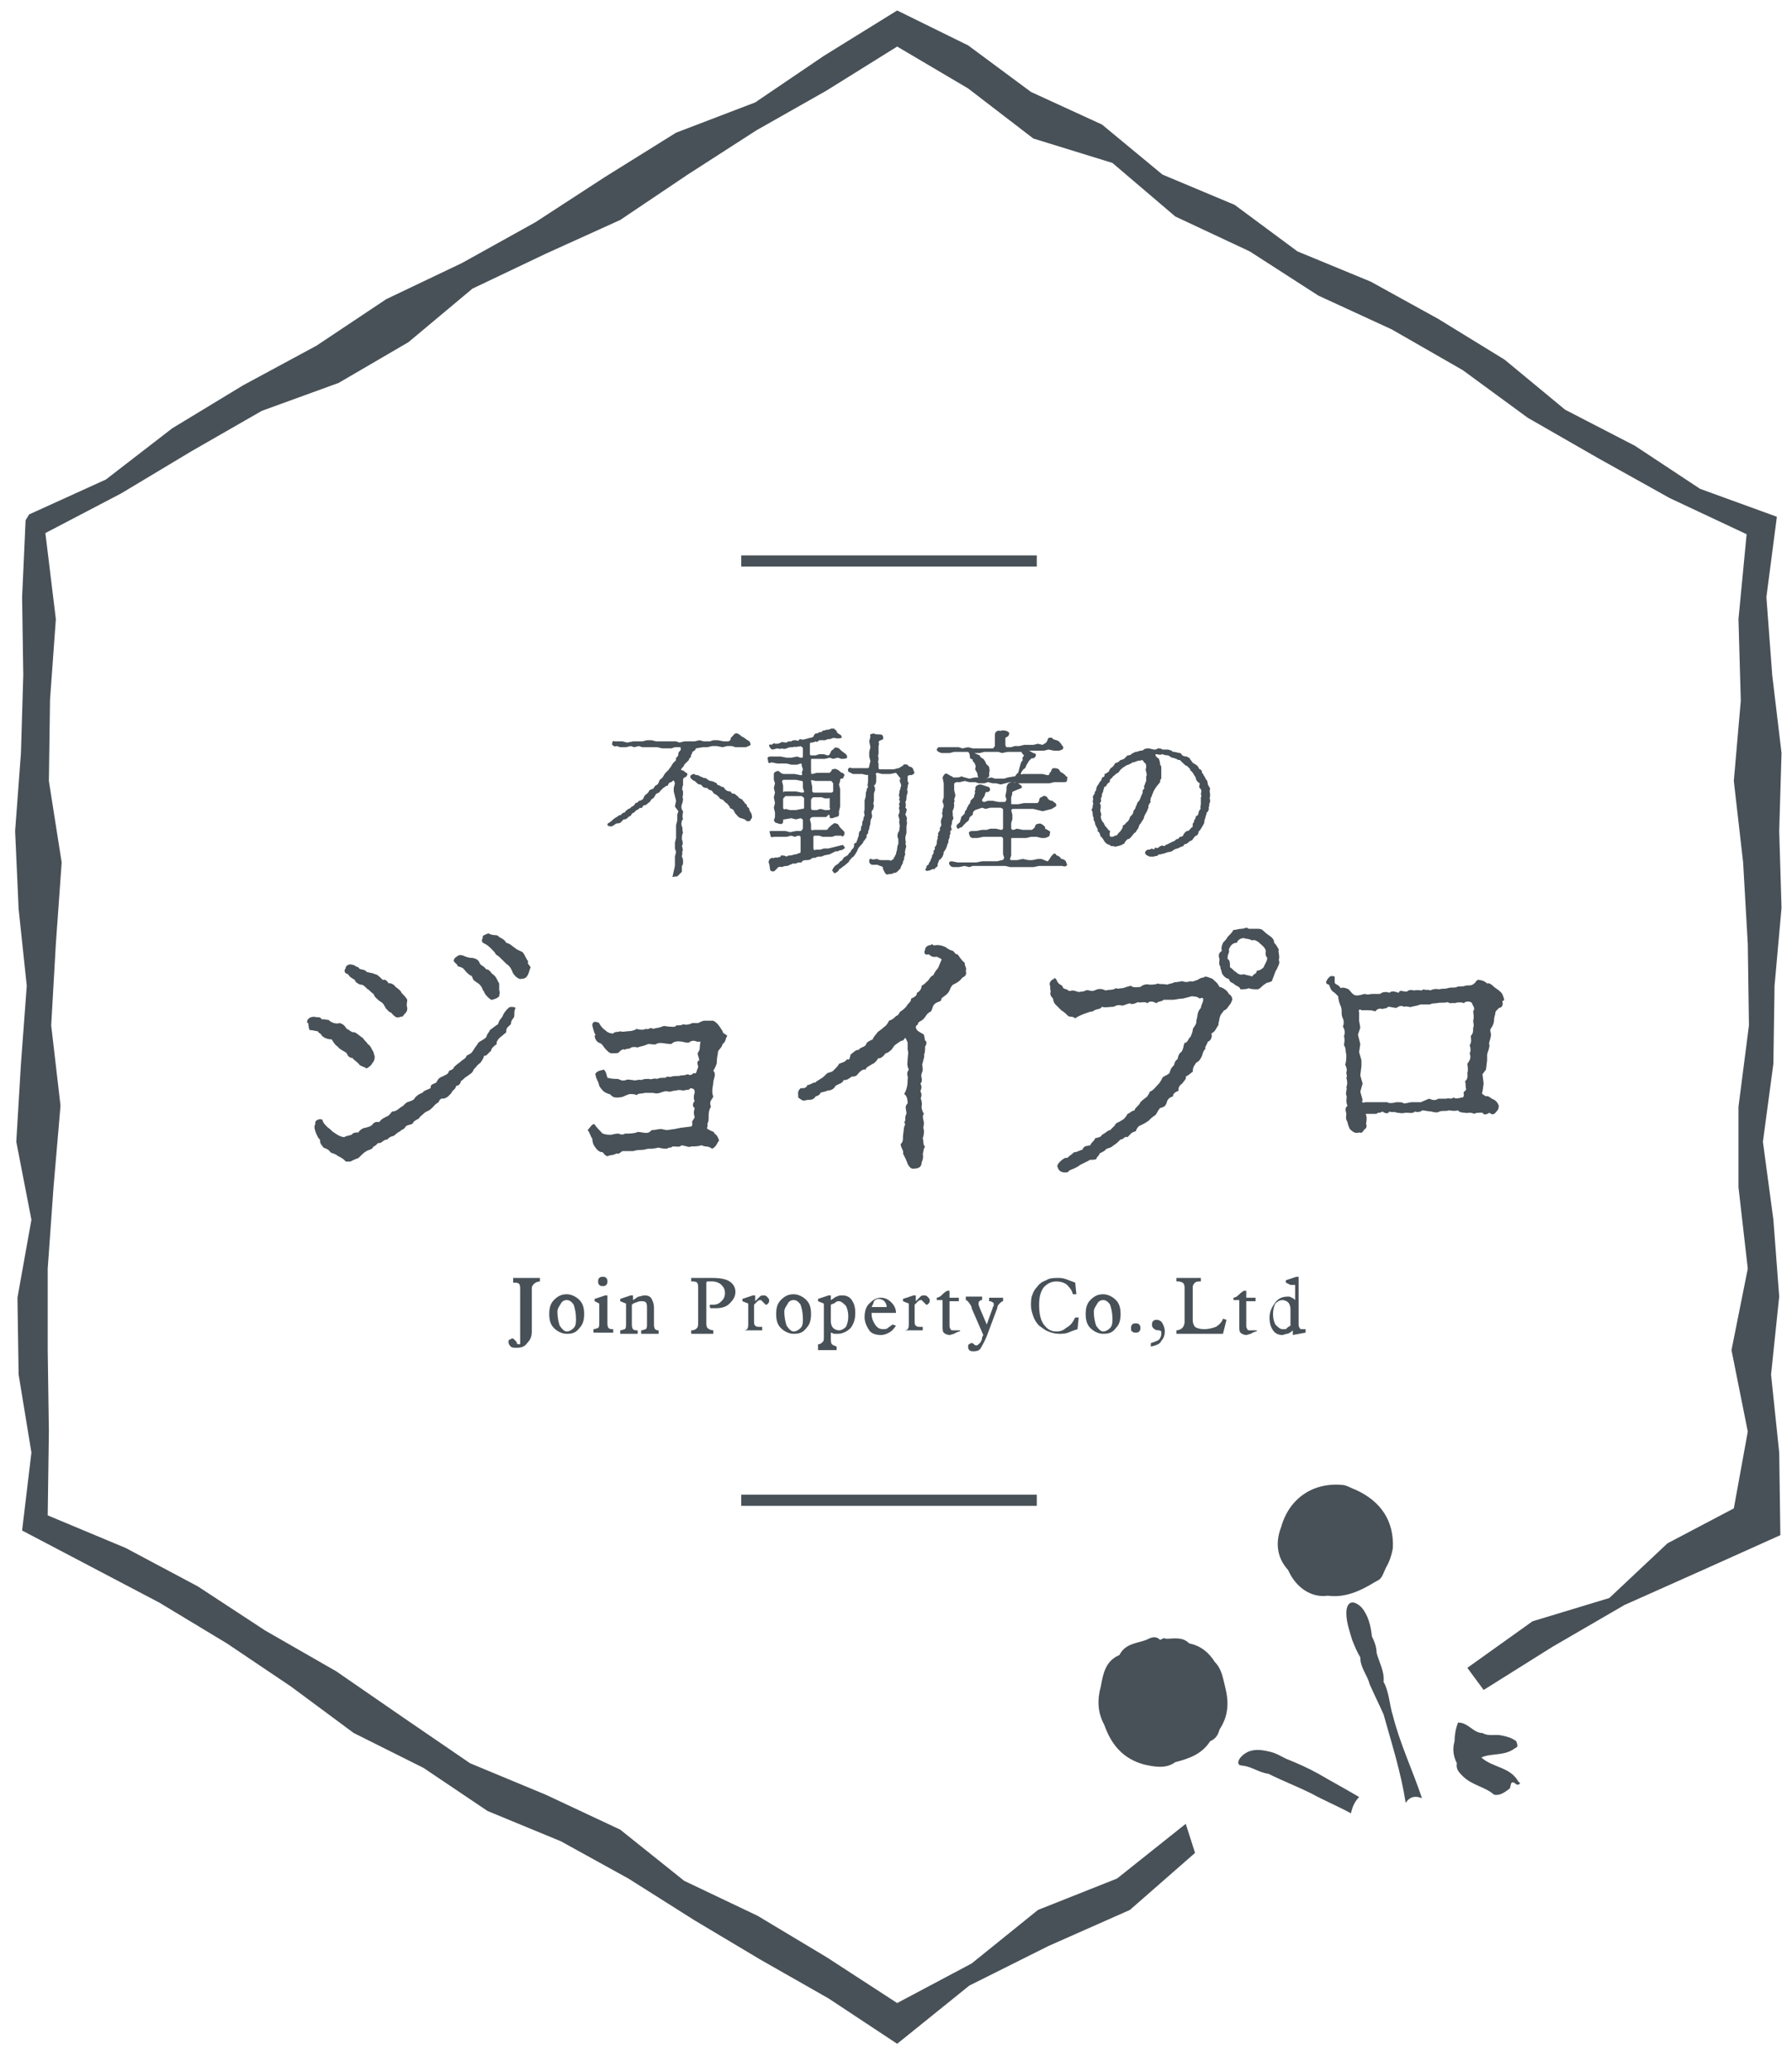 <?xml version="1.0" encoding="utf-8"?>
<!-- Generator: Adobe Illustrator 24.0.1, SVG Export Plug-In . SVG Version: 6.00 Build 0)  -->
<svg version="1.1" id="レイヤー_1" xmlns="http://www.w3.org/2000/svg" xmlns:xlink="http://www.w3.org/1999/xlink" x="0px"
	 y="0px" viewBox="0 0 154 178" style="enable-background:new 0 0 154 178;" xml:space="preserve">
<style type="text/css">
	.st0{fill:#485157;}
	.st1{fill:none;stroke:#82CBD1;stroke-width:2.666;stroke-miterlimit:10;}
	.st2{fill:none;stroke:#485157;stroke-width:0.961;stroke-miterlimit:10;}
</style>
<g>
	<path class="st0" d="M113.3,152.4c-0.9-0.5-1.8-0.9-2.8-1.3c-0.4-0.2-0.9-0.5-1.4-0.6c-0.8-0.2-1.7-0.3-2.4,0.4
		c-0.3,0.3-0.5,0.8,0.1,0.8c0.8,0.1,1.4,0.6,2.2,0.7c1.2,0.6,2.5,1.1,3.7,1.7c0,0,0,0,0,0l0,0c1.1,0.6,2.3,1.1,3.4,1.7
		c0.1-0.5,0.3-1,0.7-1.4C115.8,153.8,114.5,153.1,113.3,152.4z"/>
	<path class="st0" d="M130.6,153.2c0-0.1-0.1-0.1-0.1-0.1c-0.7-1.3-2.2-1.2-3.2-2.1c0,0,0,0,0,0c0,0,0,0,0,0l0,0
		c0.9-0.4,2-0.1,2.9-0.8c0.3-0.1,0.2-0.3,0.1-0.6c-0.4-0.3-0.8-0.4-1.3-0.5c-0.5-0.1-1.1,0.1-1.6-0.2c-0.8,0-1.2-0.9-2.1-0.9
		c-0.2,0.5-0.3,1.1-0.3,1.6c-0.2,0.7-0.1,1.3,0.2,1.9h0c-0.1,0.5,0.2,0.8,0.5,1.1c0.8,0.8,1.9,0.9,2.7,1.6c0.5,0.1,0.9-0.2,1.3-0.5
		c0.2-0.1,0-0.9,0.6-0.4c0.1,0.1,0.3,0,0.4-0.1C130.6,153.3,130.6,153.2,130.6,153.2z"/>
	<path class="st0" d="M119.7,147.4c-0.3-0.9-0.3-2-0.8-2.9h0l0,0c0.1-0.9-0.4-1.7-0.6-2.5c0-0.5-0.2-1-0.4-1.4l0,0
		c-0.1-0.9-0.3-1.8-0.9-2.5c-0.2-0.2-0.6-0.5-0.9-0.4c-0.3,0.1-0.4,0.5-0.4,0.9c0,0.8,0.3,1.6,0.5,2.3c0.2,0.5,0.4,1,0.7,1.5v0
		c0,0.9,0.6,1.5,0.8,2.3c0.4,0.9,0.8,1.7,1.2,2.6c0.7,2.5,1.5,5,1.9,7.6c0.4-0.6,0.9-0.6,1.4-0.4
		C121.4,152.1,120.3,149.8,119.7,147.4z"/>
	<path class="st0" d="M116.5,128c-0.3-0.1-0.6-0.3-1-0.4c-2.6-0.3-4.7,1.1-5.4,3.6l0,0c-0.5,1.3-0.4,2.6,0.6,3.7
		c0.7,1.6,2.1,2.4,3.4,2.2c1.5,0.2,2.8-0.4,4.1-1.2c0.1,0,0.1-0.1,0.2-0.1c0.4-0.2,0.5-0.7,0.7-1.1c0.3-0.5,0.5-1.1,0.6-1.7
		C119.8,130.7,118.7,129,116.5,128z"/>
	<path class="st0" d="M105.3,145c-0.2-0.8-0.3-1.6-0.9-2.2c-0.5-0.8-1.2-1.4-2.2-1.6c-0.6-0.6-1.3-0.4-2-0.4l0,0c0,0,0,0,0,0
		c-0.2-0.1-0.3,0-0.5,0.1c-0.4-0.4-0.8-0.2-1.2,0c-0.8,0.3-1.8,0.3-2.3,1.3v0c0,0,0,0,0,0c-1.2,0.5-1.4,1.6-1.6,2.7l0,0h0
		c-0.3,1.1-0.3,2.2,0.3,3.3l0,0c0.6,1.7,1.6,2.9,3.4,3.4c0.9,0.2,1.9,0.4,2.7-0.2c1.2-0.3,2.3-0.7,3-1.8c0.5-0.2,0.7-0.6,0.8-1
		C105.6,147.4,105.6,146.2,105.3,145z"/>
</g>
<path class="st1" d="M102.7,158.6"/>
<g>
	<polygon class="st0" points="77.1,175.6 71.2,171.7 65.4,168.4 59.7,165 54,161.4 48.2,158.2 41.9,155.6 36.4,151.9 30.4,148.9 
		25,144.9 19.5,141.2 13.7,137.7 7.8,134.6 1.9,131.5 2.7,124.8 1.6,118.1 1.5,111.5 2.7,104.8 1.4,98.1 1.8,91.4 2.3,84.7 
		1.6,78.1 1.3,71.4 1.8,64.7 2,58 1.9,51.3 2.2,44.7 2.5,44.2 9.1,41.2 14.8,36.8 20.9,33.1 27.2,29.7 33.2,25.7 39.7,22.6 46,19.1 
		52,15.2 58.1,11.4 64.9,8.8 70.8,4.8 77.1,0.9 83.2,3.9 88.6,7.9 94.7,10.7 99.9,15 106.1,17.6 111.5,21.6 117.8,24.2 123.6,27.4 
		129.3,30.9 134.5,35.2 140.5,38.3 146.1,42 152.7,44.4 151.8,51.3 152.3,58 153.1,64.7 152.9,71.4 153.1,78 152.5,84.7 152.4,91.4 
		151.5,98.1 152.4,104.8 152.9,111.4 152.2,118.1 152.9,124.8 153,131.9 146.1,135 139.6,137.9 133.4,141.5 127.5,145.2 
		126.1,143.3 131.7,139.3 138.3,137.3 143.3,132.6 149,129.6 150.2,123 148.8,116 150.2,109 149.4,102 149.4,95.1 150.3,88.1 
		150.2,81.1 149.8,74.1 149,67.1 149.6,60.2 149.4,53.2 150.1,45.9 143.5,42.8 137.4,39.4 131.3,35.9 125.7,31.8 119.6,28.3 
		113.3,25.4 107.4,21.6 101,18.6 95.6,14 88.8,11.9 83.2,7.6 77.1,4 71,7.8 65,11.2 59.1,15 53.3,18.9 46.9,21.8 40.6,24.8 
		35.1,29.4 29.1,32.9 22.5,35.3 16.4,38.8 10.4,42.4 3.9,45.8 4.8,53.2 4.3,60.1 4.2,67.1 5.3,74.1 4.8,81.1 4.4,88.1 5.2,95 
		4.6,102 4.1,109 4.1,116 4.2,123 4.1,130.2 10.8,133 17,136.3 22.8,140.1 28.9,143.6 34.7,147.6 40.4,151.5 46.9,154.2 53.3,157.2 
		58.8,161.6 65.1,164.6 71.1,168.2 77.1,172.1 83.5,168.7 89.2,164.1 96,161.4 101.9,156.7 102.7,159.2 97.1,164.1 90.1,167.2 
		83.3,170.6 	"/>
</g>
<path class="st1" d="M127,144.6"/>
<g>
	<path class="st0" d="M44.4,109.8h2v0.3c-0.2,0-0.4,0.1-0.5,0.2s-0.2,0.2-0.2,0.4v3.7c0,0.4-0.1,0.7-0.4,1c-0.2,0.3-0.5,0.4-0.9,0.4
		c-0.2,0-0.4,0-0.5-0.1c-0.1-0.1-0.2-0.2-0.2-0.4c0-0.1,0-0.2,0.1-0.2s0.1-0.1,0.2-0.1c0.1,0,0.1,0,0.2,0.1s0.1,0.1,0.2,0.2
		c0,0,0,0,0,0.1c0.1,0.1,0.1,0.1,0.2,0.1s0.1,0,0.1-0.1c0-0.1,0-0.2,0-0.3v-0.2v-4.1c0-0.2,0-0.4-0.1-0.5c-0.1-0.1-0.3-0.1-0.5-0.1
		V109.8z"/>
	<path class="st0" d="M48.7,114.6c-0.4,0-0.8-0.2-1.1-0.5s-0.4-0.7-0.4-1.2c0-0.5,0.1-0.9,0.4-1.2c0.3-0.3,0.6-0.5,1.1-0.5
		c0.4,0,0.8,0.2,1.1,0.5c0.3,0.3,0.4,0.7,0.4,1.2c0,0.5-0.1,0.9-0.4,1.2C49.5,114.5,49.2,114.6,48.7,114.6z M47.9,112.7
		c0,0.5,0.1,0.9,0.2,1.2c0.2,0.3,0.4,0.5,0.6,0.5c0.2,0,0.4-0.1,0.6-0.3s0.2-0.5,0.2-0.8c0-0.5-0.1-0.9-0.2-1.2
		c-0.2-0.3-0.4-0.4-0.6-0.4c-0.2,0-0.4,0.1-0.5,0.3S47.9,112.4,47.9,112.7z"/>
	<path class="st0" d="M51.5,112l-0.4-0.2v-0.2l0.9-0.3h0.2v2.3c0,0.2,0,0.4,0.1,0.5c0.1,0.1,0.2,0.1,0.4,0.1v0.3H51v-0.3
		c0.2,0,0.3-0.1,0.4-0.1c0.1-0.1,0.1-0.2,0.1-0.5V112z M51.4,110.1c0-0.1,0-0.2,0.1-0.3c0.1-0.1,0.2-0.1,0.3-0.1s0.2,0,0.3,0.1
		c0.1,0.1,0.1,0.2,0.1,0.3c0,0.1,0,0.2-0.1,0.3c-0.1,0.1-0.2,0.1-0.3,0.1s-0.2,0-0.3-0.1C51.4,110.3,51.4,110.2,51.4,110.1z"/>
	<path class="st0" d="M53.3,114.6v-0.3c0.2,0,0.3-0.1,0.4-0.1c0.1-0.1,0.1-0.2,0.1-0.5V112l-0.5-0.2v-0.2l0.9-0.3h0.2v0.4
		c0.2-0.1,0.4-0.3,0.5-0.3s0.3-0.1,0.5-0.1c0.3,0,0.5,0.1,0.6,0.3c0.1,0.2,0.2,0.4,0.2,0.8v1.3c0,0.2,0,0.4,0.1,0.5
		c0.1,0.1,0.2,0.1,0.3,0.1v0.3h-1.5l0-0.3c0.2,0,0.3-0.1,0.4-0.1c0.1-0.1,0.1-0.2,0.1-0.5v-1.3c0-0.2,0-0.4-0.1-0.5
		c-0.1-0.1-0.2-0.1-0.4-0.1c-0.1,0-0.2,0-0.4,0.1c-0.1,0-0.3,0.1-0.4,0.2v1.6c0,0.2,0,0.4,0.1,0.5c0.1,0.1,0.2,0.1,0.4,0.1v0.3H53.3
		z"/>
	<path class="st0" d="M59.4,114.6v-0.3c0.3,0,0.4-0.1,0.5-0.2c0.1-0.1,0.1-0.3,0.1-0.6v-2.7c0-0.3,0-0.5-0.1-0.6s-0.3-0.1-0.5-0.1
		v-0.3h1.8c0.7,0,1.2,0.1,1.5,0.3c0.3,0.2,0.5,0.5,0.5,0.9c0,0.4-0.2,0.7-0.5,1c-0.3,0.3-0.7,0.4-1.2,0.4c-0.2,0-0.3,0-0.4,0
		s-0.1-0.1-0.1-0.2c0-0.1,0-0.1,0-0.1c0,0,0.1,0,0.1,0c0,0,0,0,0.1,0c0,0,0,0,0.1,0c0.3,0,0.5-0.1,0.7-0.3c0.2-0.2,0.3-0.4,0.3-0.7
		c0-0.3-0.1-0.5-0.3-0.7c-0.2-0.2-0.5-0.3-0.8-0.3c-0.2,0-0.3,0-0.4,0c-0.1,0-0.1,0.1-0.1,0.2v0.2v3c0,0.3,0,0.5,0.1,0.6
		c0.1,0.1,0.3,0.2,0.5,0.2v0.3H59.4z"/>
	<path class="st0" d="M63.8,114.6v-0.3c0.2,0,0.3,0,0.4-0.1s0.1-0.3,0.1-0.5V112l-0.5-0.2v-0.2l0.9-0.3h0.2v0.5
		c0.2-0.2,0.3-0.3,0.4-0.4c0.1-0.1,0.2-0.1,0.3-0.1c0.1,0,0.2,0,0.3,0.1c0.1,0.1,0.2,0.2,0.2,0.3c0,0.1,0,0.2-0.1,0.3
		c-0.1,0.1-0.1,0.1-0.2,0.1c0,0-0.1-0.1-0.2-0.2s-0.2-0.2-0.2-0.2c-0.1,0-0.2,0-0.3,0.1s-0.2,0.2-0.3,0.3v1.4c0,0.2,0,0.3,0.1,0.4
		s0.2,0.1,0.4,0.1c0,0,0,0,0.1,0c0,0,0,0,0.1,0v0.3H63.8z"/>
	<path class="st0" d="M68.2,114.6c-0.4,0-0.8-0.2-1.1-0.5s-0.4-0.7-0.4-1.2c0-0.5,0.1-0.9,0.4-1.2c0.3-0.3,0.6-0.5,1.1-0.5
		c0.4,0,0.8,0.2,1.1,0.5c0.3,0.3,0.4,0.7,0.4,1.2c0,0.5-0.1,0.9-0.4,1.2C69,114.5,68.7,114.6,68.2,114.6z M67.4,112.7
		c0,0.5,0.1,0.9,0.2,1.2c0.2,0.3,0.4,0.5,0.6,0.5c0.2,0,0.4-0.1,0.6-0.3s0.2-0.5,0.2-0.8c0-0.5-0.1-0.9-0.2-1.2
		c-0.2-0.3-0.4-0.4-0.6-0.4c-0.2,0-0.4,0.1-0.5,0.3S67.4,112.4,67.4,112.7z"/>
	<path class="st0" d="M70.3,115.8v-0.3c0.2,0,0.3-0.1,0.4-0.2s0.1-0.2,0.1-0.5V112l-0.5-0.2v-0.2l0.9-0.3h0.2v0.4
		c0.2-0.1,0.4-0.3,0.5-0.3c0.2-0.1,0.3-0.1,0.5-0.1c0.3,0,0.6,0.1,0.8,0.4s0.3,0.6,0.3,1.1c0,0.5-0.1,0.9-0.4,1.3
		c-0.3,0.3-0.7,0.5-1.1,0.5c-0.1,0-0.2,0-0.3,0c-0.1,0-0.2-0.1-0.3-0.1v0.5c0,0.2,0,0.4,0.1,0.5c0.1,0.1,0.2,0.1,0.4,0.2v0.3H70.3z
		 M71.4,112.1v1.4c0,0.3,0.1,0.5,0.2,0.6c0.1,0.1,0.3,0.2,0.5,0.2c0.2,0,0.4-0.1,0.6-0.3c0.1-0.2,0.2-0.5,0.2-0.9
		c0-0.4-0.1-0.7-0.2-0.9c-0.2-0.2-0.4-0.4-0.6-0.4c-0.1,0-0.2,0-0.3,0.1S71.6,112,71.4,112.1z"/>
	<path class="st0" d="M77,113.9c-0.2,0.3-0.4,0.5-0.6,0.6c-0.2,0.1-0.4,0.2-0.7,0.2c-0.4,0-0.8-0.1-1-0.4s-0.4-0.7-0.4-1.1
		c0-0.5,0.1-0.9,0.4-1.2c0.3-0.3,0.6-0.5,1-0.5c0.3,0,0.6,0.1,0.9,0.4c0.2,0.2,0.4,0.5,0.4,0.9h-1.8c-0.1,0-0.2,0-0.3,0
		c0,0,0,0.1,0,0.1c0,0.3,0.1,0.6,0.3,0.9s0.4,0.4,0.7,0.4c0.1,0,0.3,0,0.4-0.1c0.1-0.1,0.3-0.2,0.4-0.3L77,113.9z M74.9,112.3h1.3
		c0-0.2-0.1-0.4-0.2-0.5c-0.1-0.1-0.3-0.2-0.5-0.2c-0.2,0-0.3,0.1-0.4,0.2C75.1,111.9,75,112.1,74.9,112.3z"/>
	<path class="st0" d="M77.6,114.6v-0.3c0.2,0,0.3,0,0.4-0.1s0.1-0.3,0.1-0.5V112l-0.5-0.2v-0.2l0.9-0.3h0.2v0.5
		c0.2-0.2,0.3-0.3,0.4-0.4c0.1-0.1,0.2-0.1,0.3-0.1c0.1,0,0.2,0,0.3,0.1c0.1,0.1,0.2,0.2,0.2,0.3c0,0.1,0,0.2-0.1,0.3
		c-0.1,0.1-0.1,0.1-0.2,0.1c0,0-0.1-0.1-0.2-0.2s-0.2-0.2-0.2-0.2c-0.1,0-0.2,0-0.3,0.1s-0.2,0.2-0.3,0.3v1.4c0,0.2,0,0.3,0.1,0.4
		s0.2,0.1,0.4,0.1c0,0,0,0,0.1,0c0,0,0,0,0.1,0v0.3H77.6z"/>
	<path class="st0" d="M82.4,114.4c-0.2,0.1-0.3,0.1-0.4,0.2c-0.1,0-0.3,0.1-0.4,0.1c-0.2,0-0.4-0.1-0.5-0.2s-0.1-0.3-0.1-0.7v-2.1
		h-0.5v-0.2c0.1,0,0.3-0.1,0.4-0.2c0.1-0.1,0.3-0.3,0.5-0.4h0.2v0.6h0.8v0.3h-0.8v2c0,0.2,0,0.3,0.1,0.4c0,0.1,0.1,0.1,0.3,0.1
		c0,0,0.1,0,0.2,0s0.2,0,0.3,0V114.4z"/>
	<path class="st0" d="M83,111.7v-0.3h1.4v0.3h0c-0.1,0-0.2,0-0.2,0.1c-0.1,0-0.1,0.1-0.1,0.1c0,0.1,0,0.1,0,0.2s0.1,0.2,0.1,0.3
		l0.6,1.4l0.5-1.4c0-0.1,0.1-0.2,0.1-0.2c0,0,0-0.1,0-0.1c0-0.1,0-0.2-0.1-0.2c-0.1-0.1-0.2-0.1-0.3-0.1v-0.3h1.2v0.3
		c-0.1,0-0.2,0.1-0.3,0.2c-0.1,0.1-0.2,0.2-0.2,0.4l-0.9,2.4c-0.2,0.5-0.4,0.8-0.5,1s-0.3,0.3-0.6,0.3c-0.2,0-0.3,0-0.4-0.1
		s-0.1-0.2-0.1-0.3c0-0.1,0-0.2,0.1-0.2c0.1-0.1,0.1-0.1,0.2-0.1c0.1,0,0.1,0,0.2,0.1s0.2,0.1,0.2,0.1c0.1,0,0.2-0.1,0.3-0.2
		c0.1-0.1,0.2-0.3,0.2-0.5l0.1-0.2l-1-2.3c0,0,0,0,0-0.1C83.3,111.9,83.1,111.7,83,111.7z"/>
	<path class="st0" d="M92.4,113.2h0.3l-0.1,1c-0.3,0.1-0.6,0.2-0.8,0.3c-0.3,0.1-0.5,0.1-0.8,0.1c-0.3,0-0.7-0.1-0.9-0.2
		c-0.3-0.1-0.5-0.3-0.8-0.5c-0.2-0.2-0.4-0.5-0.5-0.8c-0.1-0.3-0.2-0.6-0.2-0.9c0-0.3,0-0.7,0.1-0.9c0.1-0.3,0.2-0.5,0.4-0.7
		c0.2-0.3,0.5-0.5,0.8-0.6c0.3-0.2,0.7-0.2,1-0.2c0.2,0,0.4,0,0.7,0.1s0.5,0.2,0.8,0.3l0.1,1l-0.3,0c-0.1-0.4-0.3-0.6-0.5-0.8
		c-0.2-0.2-0.6-0.3-0.9-0.3c-0.5,0-0.8,0.2-1.1,0.5c-0.3,0.4-0.4,0.9-0.4,1.5c0,0.7,0.1,1.3,0.4,1.7c0.3,0.4,0.6,0.6,1.1,0.6
		c0.3,0,0.6-0.1,0.8-0.3C92,113.9,92.2,113.6,92.4,113.2z"/>
	<path class="st0" d="M94.8,114.6c-0.4,0-0.8-0.2-1.1-0.5s-0.4-0.7-0.4-1.2c0-0.5,0.1-0.9,0.4-1.2c0.3-0.3,0.6-0.5,1.1-0.5
		c0.4,0,0.8,0.2,1.1,0.5c0.3,0.3,0.4,0.7,0.4,1.2c0,0.5-0.1,0.9-0.4,1.2C95.6,114.5,95.3,114.6,94.8,114.6z M94,112.7
		c0,0.5,0.1,0.9,0.2,1.2c0.2,0.3,0.4,0.5,0.6,0.5c0.2,0,0.4-0.1,0.6-0.3s0.2-0.5,0.2-0.8c0-0.5-0.1-0.9-0.2-1.2
		c-0.2-0.3-0.4-0.4-0.6-0.4c-0.2,0-0.4,0.1-0.5,0.3S94,112.4,94,112.7z"/>
	<path class="st0" d="M97.2,114.1c0-0.1,0-0.2,0.1-0.3c0.1-0.1,0.2-0.1,0.3-0.1c0.1,0,0.2,0,0.3,0.1c0.1,0.1,0.1,0.2,0.1,0.3
		s0,0.2-0.1,0.3c-0.1,0.1-0.2,0.1-0.3,0.1c-0.1,0-0.2,0-0.3-0.1C97.2,114.4,97.2,114.2,97.2,114.1z"/>
	<path class="st0" d="M98.9,115.7v-0.3c0.3-0.1,0.6-0.2,0.7-0.3s0.2-0.3,0.2-0.5c0-0.1,0-0.1,0-0.2c0,0-0.1-0.1-0.2-0.1
		c-0.3,0-0.4-0.1-0.5-0.2c-0.1-0.1-0.1-0.2-0.1-0.3c0-0.1,0-0.2,0.1-0.3c0.1-0.1,0.2-0.1,0.3-0.1c0.2,0,0.4,0.1,0.5,0.3
		s0.2,0.4,0.2,0.7c0,0.3-0.1,0.6-0.3,0.8C99.7,115.5,99.3,115.6,98.9,115.7z"/>
	<path class="st0" d="M101.1,114.6v-0.3c0.2,0,0.4-0.1,0.5-0.2c0.1-0.1,0.2-0.3,0.2-0.5v-3c0-0.2-0.1-0.4-0.2-0.4
		c-0.1-0.1-0.3-0.1-0.5-0.1v-0.3h2.1v0.3c-0.2,0-0.4,0-0.5,0.1s-0.2,0.2-0.2,0.4v2.8c0,0.3,0.1,0.5,0.2,0.6c0.1,0.1,0.4,0.2,0.8,0.2
		c0.4,0,0.7-0.1,1-0.2c0.3-0.2,0.5-0.4,0.6-0.7l0.3,0.1l-0.3,1.2H101.1z"/>
	<path class="st0" d="M107.9,114.4c-0.2,0.1-0.3,0.1-0.4,0.2c-0.1,0-0.3,0.1-0.4,0.1c-0.2,0-0.4-0.1-0.5-0.2s-0.1-0.3-0.1-0.7v-2.1
		H106v-0.2c0.1,0,0.3-0.1,0.4-0.2c0.1-0.1,0.3-0.3,0.5-0.4h0.2v0.6h0.8v0.3h-0.8v2c0,0.2,0,0.3,0.1,0.4c0,0.1,0.1,0.1,0.3,0.1
		c0,0,0.1,0,0.2,0s0.2,0,0.3,0V114.4z"/>
	<path class="st0" d="M110.9,110.4l-0.4-0.2V110l0.9-0.3h0.2v4c0,0.2,0,0.3,0.1,0.4c0,0.1,0.1,0.1,0.3,0.1c0,0,0.1,0,0.1,0
		c0,0,0,0,0.1,0v0.3l-1.1,0.2v-0.4c-0.2,0.2-0.4,0.3-0.5,0.3s-0.3,0.1-0.4,0.1c-0.3,0-0.6-0.1-0.8-0.4c-0.2-0.3-0.3-0.6-0.3-1.1
		c0-0.5,0.2-0.9,0.5-1.3s0.7-0.5,1.1-0.5c0.1,0,0.2,0,0.3,0.1c0.1,0,0.2,0.1,0.3,0.2V110.4z M110.9,113.9v-1.4
		c0-0.3-0.1-0.5-0.2-0.6s-0.3-0.2-0.5-0.2c-0.2,0-0.4,0.1-0.6,0.3c-0.1,0.2-0.2,0.5-0.2,0.9c0,0.4,0.1,0.7,0.2,0.9
		c0.2,0.2,0.4,0.4,0.6,0.4c0.1,0,0.2,0,0.3,0C110.6,114.1,110.7,114,110.9,113.9z"/>
</g>
<g>
	<path class="st0" d="M52.2,70.9c0-0.1,0-0.1,0.1-0.2c0.1,0,0.4-0.3,0.4-0.3c0.1-0.1,0.3-0.2,0.3-0.2c0.1-0.1,0.3-0.2,0.4-0.2
		c0-0.1,0.2-0.2,0.3-0.2c0.1-0.2,0.2-0.2,0.3-0.3c0.1,0,0.2-0.1,0.3-0.2c0.1,0,0.3-0.2,0.3-0.3c0.1,0,0.3-0.1,0.3-0.2
		c0.2,0,0.3-0.1,0.4-0.2c0-0.1,0.1-0.3,0.3-0.4c0,0,0.2-0.2,0.2-0.3c0.2-0.1,0.3-0.1,0.4-0.2c0-0.1,0.1-0.2,0.3-0.3
		c0.1-0.1,0.1-0.2,0.2-0.4c0.1-0.1,0.2-0.1,0.3-0.3c0,0,0.1-0.2,0.2-0.3c0.1-0.1,0.2-0.2,0.3-0.3c0-0.1,0.1-0.1,0.2-0.3
		c0.1-0.2,0.2-0.3,0.3-0.4c0.1,0,0.1-0.2,0.1-0.3c0.2-0.1,0.2-0.3,0.2-0.4c0-0.1,0.2-0.2,0.2-0.3c0-0.2,0-0.2-0.1-0.2L58,64.2
		l-0.3,0.1h-0.5l-0.3,0l-0.4-0.1l-0.5,0h-0.8l-0.3-0.1l-0.4,0.1l-0.3-0.1l-0.4,0.1l-0.5,0l-0.3-0.1c-0.3,0.1-0.3-0.1-0.4-0.1
		c0-0.3,0.1-0.4,0.2-0.3H53l0.5,0l0.4,0.1l0.5-0.1l0.3,0l0.5,0l0.4-0.1l0.4,0l0.4,0.1l0.5,0l0.3,0l0.4,0l0.5,0l0.3,0.1l0.4-0.1
		l0.5,0l0.4,0l0.4-0.1l0.4,0.1l0.5,0l0.3-0.1l0.4,0l0.5,0.1l0.3,0c0.2,0,0.3-0.1,0.3-0.3c0.1-0.1,0.2-0.2,0.2-0.2
		c0.2-0.3,0.4-0.2,0.5-0.1c0.1,0,0.2,0.2,0.3,0.2c0.2,0.1,0.3,0.2,0.3,0.2c0.1,0.1,0.2,0.1,0.3,0.2c0.1,0.1,0.1,0.3,0.1,0.3
		c-0.1,0.1-0.2,0.1-0.4,0.2h-0.9l-0.3-0.1l-0.4,0l-0.4,0.1l-0.5-0.1l-0.4,0l-0.4,0.1h-0.4l-0.6,0.1c0,0.1-0.1,0.2-0.3,0.3
		c0,0.2-0.2,0.3-0.1,0.4c-0.1,0.1-0.2,0.2-0.2,0.3c-0.1,0.1-0.2,0.2-0.4,0.4c0,0.1-0.1,0.2-0.2,0.3c-0.1,0.1-0.1,0.2,0.1,0.2
		c0,0,0.1,0,0.1,0.1c0.1,0,0.1,0.1,0.2,0.1c0.1,0.1,0.1,0.1,0,0.3c-0.1,0.1-0.3,0.1-0.3,0.3c0,0,0,0.1,0,0.2c0,0.1,0,0.1,0,0.3
		c-0.1,0,0,0.2-0.1,0.3c0.1,0.1,0.1,0.2,0.1,0.4c0,0.2-0.1,0.3,0,0.4c0,0.3-0.1,0.5-0.1,0.5c-0.1,0.3,0,0.5,0.1,0.6
		c0,0.2-0.1,0.4,0,0.7c-0.1,0-0.2,0.4-0.1,0.6c0.1,0.2,0,0.4,0.1,0.5c-0.1,0.3-0.1,0.4-0.1,0.6c0.1,0.3,0.1,0.4,0,0.6
		c0.1,0.2,0.1,0.5,0,0.5c0.1,0.1,0,0.2,0,0.4c0.1,0.2,0.1,0.3,0.1,0.4c0,0.2,0,0.3-0.1,0.4c0,0.1,0,0.2,0,0.3c0,0.1,0,0.1,0,0.2v0.1
		l0-0.1c-0.1,0.1-0.3,0.3-0.4,0.4c-0.3,0-0.5,0.1-0.4,0L58,74.4l0-0.4l0-0.4l0.1-0.4L58,72.9l0-0.5l0.1-0.4l0-0.3l0-0.3l0-0.5
		l0.1-0.4l0-0.5l0.1-0.3L58,69.3l0.1-0.5L58,68.4L57.9,68v-0.3l0.1-0.4c-0.1-0.3-0.1-0.3-0.3-0.1c-0.2,0-0.3,0.2-0.3,0.3
		c-0.2,0-0.2,0.1-0.4,0.2c-0.1,0.1-0.2,0.2-0.3,0.3c0,0.1-0.1,0.1-0.3,0.2c-0.1,0.1-0.1,0.2-0.2,0.3c0,0.1-0.2,0.1-0.3,0.3
		c0,0.1-0.1,0.1-0.2,0.2c-0.1,0.1-0.2,0.2-0.4,0.2c-0.1,0.1-0.1,0.3-0.3,0.2c-0.1,0.1-0.2,0.2-0.3,0.2c-0.1,0.1-0.1,0.1-0.2,0.2
		c-0.2,0.1-0.2,0.1-0.3,0.3c-0.1,0-0.2,0.1-0.3,0.2c-0.1,0.1-0.2,0.1-0.3,0.1l-0.3,0.3c-0.3,0.1-0.3,0-0.4,0.1
		c-0.2,0.1-0.2,0.2-0.4,0.2C52.4,71,52.3,71,52.2,70.9L52.2,70.9z M63.7,70.3c-0.2,0-0.4-0.3-0.5-0.4c-0.1-0.1-0.1-0.3-0.3-0.4
		c-0.1,0-0.2-0.1-0.2-0.2c-0.1-0.1-0.2-0.3-0.3-0.3c-0.1-0.1-0.2-0.2-0.3-0.3c-0.1,0-0.3-0.1-0.3-0.2c-0.1-0.1-0.2-0.2-0.4-0.3
		c-0.1,0-0.1-0.2-0.3-0.3c-0.1,0-0.3-0.1-0.3-0.2c-0.1,0-0.3,0-0.4-0.1c-0.1-0.1-0.1-0.2-0.3-0.2c-0.1,0-0.3-0.2-0.4-0.3
		c-0.1,0-0.2-0.1-0.3-0.2c-0.2-0.2,0-0.4,0.3-0.4c0,0.1,0.2,0.1,0.3,0.1c0.1,0.1,0.2,0.1,0.4,0.2c0.1,0.1,0.3,0,0.3,0.1
		c0.2,0.1,0.2,0.2,0.4,0.2c0.1,0,0.3,0.1,0.5,0.2c0,0.2,0.2,0.1,0.4,0.3c0.1,0,0.2,0,0.3,0.2c0.1,0.1,0.2,0.2,0.5,0.2
		c0,0.1,0.1,0.2,0.3,0.2c0.1,0,0.2,0.2,0.3,0.2c0.1,0.2,0.2,0.2,0.4,0.3c0,0.1,0.2,0.2,0.2,0.3c0.1,0.1,0.2,0.1,0.2,0.3
		c0.1,0.1,0.2,0.1,0.2,0.3c0.1,0.2,0.2,0.3,0.2,0.4c0.1,0.4-0.1,0.3-0.1,0.5c-0.2,0.1-0.3,0.1-0.5-0.1L63.7,70.3z"/>
	<path class="st0" d="M66.7,70.7L66.7,70.7L66.7,70.7c-0.1,0-0.1-0.1-0.2-0.2l0.1-0.3l0-0.4l-0.1-0.4l0.1-0.4l-0.1-0.5l0.1-0.4
		l-0.1-0.4l0.1-0.4l-0.1-0.3l0-0.5c0-0.1,0.1-0.2,0.2-0.2c0.1-0.1,0.2-0.1,0.4,0.1c0.1,0.1,0.3,0.1,0.3,0.1l0.4,0l0.5,0l0.5,0.1
		c0.1,0,0.2,0,0.1-0.2l0.1-0.3l-0.1-0.3c0-0.1,0-0.2-0.1-0.2l-0.3,0.1l-0.5,0l-0.4-0.1l-0.5,0l-0.3,0l-0.5-0.1
		c-0.2,0.1-0.3,0.1-0.3-0.2c-0.1-0.2,0-0.3,0.2-0.3h0.5l0.4,0l0.5,0.1l0.4,0l0.5-0.1l0.3,0.1c0.2,0,0.2,0,0.2-0.2l0-0.3l0-0.3
		c0-0.1-0.1-0.1-0.2-0.2c-0.2,0.1-0.3,0-0.4,0.1c-0.1-0.1-0.2,0-0.3,0c-0.2,0-0.3,0-0.5,0.1c0,0-0.2,0.1-0.4,0c-0.2,0.1-0.3,0-0.4,0
		l-0.4,0.1c-0.1,0-0.2-0.1-0.3-0.3c0-0.1,0-0.2,0.2-0.1c0.1-0.1,0.3-0.2,0.3-0.1c0.3,0,0.3,0,0.5-0.1c0.1-0.1,0.2,0,0.5,0
		c0.1-0.1,0.1-0.1,0.4-0.1c0.1-0.1,0.2-0.1,0.4-0.1c0.2,0.1,0.3,0,0.3-0.1c0.1,0,0.3,0.1,0.5,0c0.1,0,0.3-0.1,0.4-0.1
		c0.1,0,0.3-0.1,0.3-0.1C70,63,70.1,63,70.3,63c0-0.1,0.2-0.1,0.3-0.1c0.1-0.2,0.3-0.1,0.4-0.2c0.1,0,0.3,0,0.4-0.1
		c0.1,0,0.3,0,0.3,0c0.1,0.2,0.3,0.2,0.2,0.3c0.2,0.2,0.3,0.2,0.4,0.3c0,0.1,0.1,0.2,0,0.2c-0.3,0.1-0.5,0-0.7,0
		c0,0-0.2,0.1-0.3,0.1c-0.3,0-0.3,0.1-0.4,0.1c-0.1,0-0.3,0-0.5,0c-0.1,0.1-0.2,0.2-0.3,0.1c-0.2,0.1-0.3,0.1-0.4,0.1
		c-0.1,0-0.1,0.1-0.1,0.2l0,0.4l0,0.3c0,0.1,0,0.2,0.1,0.2l0.4,0l0.3-0.1l0.4,0l0.3,0.1c0.2,0,0.2-0.1,0.3-0.3
		c0-0.1,0.2-0.2,0.3-0.3c0-0.1,0.2-0.1,0.4,0l0.2,0.2l0.4,0.3c0.1,0.1,0.1,0.2,0.1,0.3c-0.1,0.1-0.3,0.1-0.5,0.1l-0.3-0.1l-0.4,0.1
		l-0.3-0.1l-0.4,0.1l-0.4,0h-0.4l-0.3,0c-0.1,0-0.1,0-0.1,0.1L69.7,66l0,0.3c0,0.1,0,0.2,0.1,0.2l0.4-0.1l0.3,0l0.5,0l0.3,0
		c0.1-0.1,0.2-0.2,0.2-0.3c0.2,0,0.2-0.1,0.4,0c0.3,0.1,0.3,0.3,0.5,0.3c0.2,0.1,0.2,0.3,0.1,0.3c0,0.1,0,0.2-0.2,0.2
		c-0.1,0-0.1,0.1-0.1,0.2l-0.1,0.3l0.1,0.4l0,0.4l0,0.3l0,0.4l0,0.4l-0.1,0.4l0,0.3c0,0.1-0.1,0.2-0.3,0.2c0,0-0.2,0.1-0.3,0.1
		l-0.1,0c-0.2,0,0-0.3-0.2-0.3L71,70.2l-0.4,0l-0.3,0l-0.4,0c-0.1,0-0.2,0-0.3,0.2l0.1,0.4l0,0.4c0,0.1,0.1,0.2,0.2,0.1l0.4,0h0.4
		l0.3,0c0.1,0,0.2-0.1,0.2-0.2c0.1,0,0.2-0.2,0.4-0.3c0.1-0.1,0.1-0.1,0.4,0l0.2,0.3l0.3,0.3c0.1,0.1,0.1,0.3,0,0.4
		c-0.1,0.1-0.1,0.1-0.2,0l-0.5,0l-0.3,0.1l-0.3,0l-0.5,0l-0.3-0.1l-0.4,0c-0.1,0-0.1,0.1-0.1,0.2l0,0.5l0,0.4c0,0.1,0.1,0.2,0.2,0.1
		l0.4,0l0.3-0.1h0.4l0.4-0.1l0.4-0.1l0.4-0.1c0.1,0,0.1,0.1,0.2,0.2c0,0.1,0,0.1-0.2,0.2c-0.1,0.1-0.2,0-0.3,0.1
		c-0.2,0.1-0.3,0-0.4,0.1c-0.2,0.1-0.2,0.1-0.4,0.2l-0.5,0.1c-0.1,0.1-0.3,0.1-0.3,0.1c-0.2,0-0.3,0-0.4,0.1c-0.2,0-0.3,0-0.4,0.1
		c-0.1,0.1-0.3,0.1-0.4,0.1c-0.3,0-0.4,0.1-0.4,0.2c-0.2,0-0.4,0-0.5,0.1c0,0-0.1,0-0.3,0c-0.1,0.1-0.3,0.1-0.4,0.2
		c-0.2,0-0.3,0-0.5,0.1c0,0-0.3-0.1-0.4,0.1c0,0-0.1,0.1-0.2,0.2c-0.1,0.1-0.2,0.1-0.4,0l-0.1-0.6c-0.1-0.1,0-0.3,0-0.3
		c0-0.1,0.2-0.2,0.3-0.2c0.1,0.1,0.2-0.1,0.4,0c0.1-0.1,0.3,0,0.3-0.2c0.3,0,0.3,0,0.5,0.1c0.1-0.1,0.2-0.1,0.3-0.1
		c0.2,0,0.3-0.1,0.5-0.1c0.1,0,0.2-0.1,0.3-0.1c0.1,0,0.1-0.1,0.1-0.2l0-0.3l0-0.4V72c0-0.1,0-0.2-0.2-0.2l-0.3,0.1L68,71.8
		l-0.4,0.1l-0.4,0l-0.3,0l-0.4,0c-0.3,0.1-0.3-0.1-0.3-0.2c-0.1-0.3-0.1-0.3,0.1-0.3l0.5,0l0.4,0l0.3,0l0.4,0.1l0.5-0.1l0.4,0
		c0.1,0,0.1-0.1,0.2-0.2l0-0.3l0-0.4c0-0.1,0-0.1-0.2-0.2l-0.4,0.1l-0.4-0.1l-0.6,0.1c-0.1,0-0.1,0-0.1,0.2c0,0,0,0.2-0.2,0.2
		C66.9,70.8,66.8,70.7,66.7,70.7L66.7,70.7z M67.2,67.1l0.1,0.4l0,0.4c0,0.2,0,0.2,0.1,0.1l0.5,0h0.5l0.5,0.1c0.1,0,0.2,0,0.2-0.1
		l-0.1-0.3l0-0.4c0-0.1,0-0.2-0.1-0.2l-0.5-0.1L67.9,67L67.4,67C67.3,67,67.3,67,67.2,67.1L67.2,67.1z M67.3,68.7l0,0.4l0,0.3
		c0,0.1,0.1,0.2,0.2,0.1l0.4,0.1l0.5,0l0.5-0.1c0.1,0,0.2,0,0.2-0.1l0-0.4l0-0.4c0-0.1-0.1-0.1-0.2-0.2l-0.4,0H68l-0.5,0
		C67.3,68.6,67.3,68.6,67.3,68.7L67.3,68.7z M69.7,67.1l0.1,0.5l0,0.3c0,0.1,0,0.2,0.2,0.2l0.3,0l0.4,0l0.3,0l0.4,0
		c0.1,0,0.1,0,0.2-0.1l0-0.3l0-0.4c-0.1-0.1-0.1-0.2-0.2-0.2l-0.4,0l-0.3,0l-0.3,0l-0.3,0C69.7,67,69.7,67,69.7,67.1L69.7,67.1z
		 M69.7,68.7l0,0.4l0,0.3c0,0.1,0,0.2,0.2,0.2l0.3,0l0.3-0.1l0.4,0.1l0.3,0c0.1,0,0.2-0.1,0.1-0.2l0-0.3l0-0.4c0-0.1,0-0.2-0.1-0.1
		l-0.3,0l-0.3-0.1l-0.4,0l-0.3,0C69.7,68.6,69.8,68.6,69.7,68.7L69.7,68.7z M77,66.4l-0.5,0.1l-0.4,0l-0.3,0l-0.4-0.1
		c-0.1,0-0.2,0.1-0.1,0.2c0,0.1,0,0.3,0,0.5c0,0,0,0.3-0.2,0.4c0.1,0.1,0.1,0.3,0.1,0.4c-0.1,0.2-0.1,0.3-0.1,0.5c0,0.1,0,0.2,0,0.4
		c0,0.1-0.1,0.2,0,0.4c0,0,0,0.2-0.1,0.4c-0.1,0-0.1,0.2-0.1,0.3c0.1,0.2,0,0.4,0,0.4c-0.1,0.1-0.1,0.4-0.1,0.4
		c0,0.2-0.1,0.3-0.1,0.5c0,0.1-0.1,0.1-0.1,0.4c-0.1,0.1-0.2,0.2-0.1,0.3c-0.1,0.1-0.1,0.2-0.3,0.4c0,0.1-0.1,0.2-0.2,0.3
		c-0.1,0.1-0.2,0.2-0.3,0.4c0,0.1-0.1,0.2-0.2,0.4c-0.1,0.1-0.1,0.2-0.3,0.3c-0.1,0.1-0.1,0.2-0.2,0.2c0,0.2-0.3,0.3-0.2,0.3
		c-0.2,0.1-0.3,0.3-0.3,0.2c-0.1,0.1-0.2,0.2-0.4,0.3c0,0.1-0.1,0.2-0.3,0.3c0,0-0.1,0.1-0.2-0.1c-0.1-0.1-0.1-0.1,0-0.3
		c0.1-0.1,0.1-0.2,0.3-0.3c0,0,0.2-0.1,0.3-0.3c0.1,0,0.2-0.1,0.3-0.3c0.1-0.1,0.2-0.1,0.3-0.2c0.1,0,0.1-0.2,0.3-0.3
		c0-0.1,0.1-0.2,0.2-0.3c0.1-0.1,0.1-0.2,0.1-0.4c0.1-0.1,0.3-0.1,0.2-0.2c0.1-0.1,0.1-0.3,0.2-0.5c0-0.1,0-0.3,0.1-0.4
		c0.1,0,0.1-0.2,0.1-0.4c0.1,0,0.1-0.2,0.1-0.3c0-0.2,0.1-0.2,0.1-0.3c0-0.1,0-0.2,0.1-0.3c0-0.2-0.1-0.3,0-0.5c0-0.1,0-0.2,0-0.3
		c0-0.2,0-0.4,0-0.5c0-0.1,0.1-0.3,0.1-0.4c0-0.2,0-0.4,0.1-0.5c-0.1-0.1,0.1-0.2,0.1-0.3c-0.1-0.1,0-0.3,0-0.5c0-0.2,0-0.3,0-0.4
		c0-0.1,0-0.2-0.1-0.1l-0.4-0.1l-0.5,0l-0.3,0c-0.2-0.1-0.2-0.1-0.4-0.2c-0.1-0.3,0.1-0.4,0.3-0.3l0.4,0l0.4,0l0.5,0
		c0.1,0,0.2,0,0.2-0.2l0.1-0.4l-0.1-0.4l0-0.4l0.1-0.4l-0.1-0.5l0.1-0.4c-0.1-0.3,0.1-0.2,0.3-0.3c0,0.1,0.4,0.1,0.5,0.1
		c0.3,0,0.3,0.2,0.3,0.4c-0.1,0.1-0.4,0.1-0.4,0.3c0.1,0.1,0,0.2,0,0.3c0,0.1,0,0.2,0,0.4c0,0.1,0,0.3,0,0.3c-0.1,0.1,0,0.2,0,0.4
		c0,0.2-0.1,0.2,0,0.4c0,0,0,0.3,0,0.3c0,0.1,0,0.2,0.1,0.2l0.5,0l0.3,0l0.4,0l0.4-0.1c0.1,0,0.3-0.2,0.4-0.2c0-0.2,0.3-0.1,0.4-0.1
		c0,0.1,0.2,0.2,0.3,0.2c0,0,0.2,0.1,0.2,0.3c0.1,0.1,0.1,0.3,0,0.3c-0.1,0.1-0.2,0.1-0.3,0.1c-0.1,0-0.1,0-0.2,0.1
		c0,0.1,0,0.2,0,0.3c0,0.1,0,0.2,0.1,0.3c-0.1,0.1-0.1,0.3-0.1,0.4c-0.1,0.1,0,0.3,0,0.3c0,0.2-0.1,0.3-0.1,0.5c0,0.1,0,0.3-0.1,0.4
		c0.1,0.3,0,0.5,0,0.5c0.2,0.1,0.1,0.3,0,0.6c0.1,0.1,0.2,0.4,0.1,0.5c0.1,0.2,0,0.4,0,0.5c0,0.3,0,0.3,0,0.5c0,0.2-0.1,0.3-0.1,0.5
		c0,0.3,0.1,0.4,0,0.5c0.1,0.2,0.1,0.2,0,0.5c0,0.2-0.1,0.3,0,0.3c0,0.2-0.1,0.3-0.1,0.4c0,0.1,0,0.2-0.1,0.3c0,0.1,0,0.2-0.1,0.3
		c0,0.1-0.1,0.1-0.1,0.3c-0.1,0.1-0.2,0.2-0.3,0.3c-0.1,0.1-0.2,0.1-0.3,0.1c-0.1,0.1-0.3,0.1-0.4,0.1c-0.2,0.1-0.3,0-0.4-0.2
		c-0.1-0.2-0.2-0.4-0.1-0.4c-0.2-0.1-0.3-0.1-0.5-0.2c-0.1,0-0.4,0-0.5,0c-0.1-0.1-0.2-0.1-0.2-0.3c0-0.2,0-0.2,0.2-0.2
		c0.1,0.1,0.3,0,0.5,0c0.1,0.1,0.3,0.1,0.5,0.1c0,0,0.2,0,0.5,0c0.2,0.1,0.2,0,0.4-0.1c0-0.1,0-0.1,0.1-0.2c0-0.1,0.1-0.2,0.1-0.2
		c0-0.2,0.1-0.3,0.1-0.5c0,0,0-0.2,0.1-0.4c0-0.1,0-0.3,0-0.4c-0.1-0.2-0.1-0.4,0-0.6c0.1-0.1,0.1-0.3,0.1-0.4
		c0.1-0.2-0.1-0.4,0-0.6c0-0.2-0.1-0.3-0.1-0.5c0.1-0.1,0.1-0.2,0.1-0.4c0,0-0.1-0.2,0-0.3c0-0.2-0.1-0.2,0-0.3c0-0.1,0.1-0.2,0-0.2
		c-0.1-0.2,0.1-0.3,0-0.3c-0.1-0.2,0-0.3,0-0.5c0-0.1,0.1-0.2,0.1-0.4c0.1-0.1,0-0.2,0-0.3c-0.1-0.1-0.1-0.4,0-0.4
		C77,66.4,77,66.4,77,66.4L77,66.4z"/>
	<path class="st0" d="M79.8,74.8L79.8,74.8c-0.2,0.1-0.4-0.1-0.2-0.2c0-0.2,0.1-0.3,0.2-0.3c0-0.2,0.2-0.3,0.2-0.5
		c0.1-0.1,0.1-0.2,0.1-0.3c0.1-0.1,0.2-0.3,0.1-0.4c0.1,0,0.2-0.2,0.1-0.3c0.1,0,0.2-0.3,0.2-0.3c0-0.1,0-0.3,0.1-0.5
		c-0.1-0.1,0.1-0.2,0-0.4c0.1-0.1,0.1-0.2,0.2-0.3c-0.1-0.1,0-0.2,0.1-0.4c0-0.1-0.1-0.3,0-0.5c0-0.1,0.1-0.1,0.1-0.4
		c-0.1-0.1,0-0.2,0-0.3c0-0.1,0-0.2,0.1-0.4c0-0.1,0-0.2-0.1-0.4c0-0.2,0.1-0.3,0.1-0.4l0-0.5l0-0.4l0-0.3l-0.1-0.5
		c0.1-0.2,0.1-0.2,0.2-0.3c0.1-0.1,0.2,0,0.4,0.1c0.1,0.1,0.3,0.1,0.3,0.2c0,0,0.1,0,0.2,0c0.2,0,0.4,0,0.5-0.1
		c0.3,0.1,0.3,0.1,0.7,0.2c0.1,0,0.4-0.1,0.5-0.1c0.1,0,0.2,0,0.3,0l0,0.1C84,66.6,84,66.6,84,66.5c0-0.1-0.1-0.2-0.2-0.4
		c0-0.1,0.1-0.3,0-0.4c0-0.1-0.1-0.2-0.2-0.3c0-0.1,0-0.2-0.2-0.2c-0.1-0.2,0-0.4-0.2-0.6l-0.3,0l-0.4,0L82,64.6l-0.4,0.1l-0.3,0
		l-0.4,0c-0.3-0.1-0.4-0.2-0.4-0.3c0.1-0.2,0.1-0.2,0.3-0.2l0.4,0l0.4,0l0.4,0l0.4,0l0.3,0.1l0.5-0.1l0.4,0.1l0.4,0l0.5,0l0.4,0
		l0.4,0c0.1,0,0.1-0.1,0.2-0.2l0-0.5l0-0.5c0-0.1,0.1-0.4,0.5-0.3c0.2-0.1,0.4,0,0.5,0c0.2,0.1,0.3,0.2,0.2,0.3
		c0,0.2-0.2,0.2-0.3,0.3v0.3l0,0.3c0,0.1,0.1,0.2,0.1,0.2l0.4,0l0.3-0.1l0.4,0l0.4-0.1l0.3,0l0.5,0l0.4-0.1l0.4,0.1
		c0.1-0.1,0.2-0.1,0.3-0.2c0.1-0.1,0.1-0.2,0.2-0.4c0.1,0,0.3-0.1,0.4,0.1c0.2,0.1,0.4,0.1,0.5,0.2c0.1,0.1,0.2,0.2,0.3,0.4
		c0.1,0,0.1,0.2,0,0.3c-0.1,0-0.2,0.1-0.3,0.1l-0.4,0l-0.5-0.1l-0.4,0.1h-0.4l-0.5,0h-0.4c0.1,0,0.2,0.1,0.4,0.2
		c0.1,0,0.4,0.1,0.1,0.4c-0.1,0.1-0.2,0-0.3,0.1c-0.2,0.2-0.2,0.2-0.3,0.4c-0.1,0.1-0.1,0.2-0.2,0.4c-0.2,0.1-0.2,0.2-0.3,0.3
		c-0.1,0.2-0.1,0.3,0.1,0.2l0.5,0l0.4,0l0.4,0l0.4,0l0.4,0.1c0.1,0,0.2,0,0.2-0.2c0.2-0.1,0.1-0.3,0.3-0.4c0.3,0,0.3,0,0.5,0.1
		c0.1,0.2,0.2,0.3,0.3,0.3c0.1,0.1,0.3,0.2,0.3,0.3c0.2,0,0.1,0.2,0.1,0.3c0,0.2-0.1,0.2-0.3,0.2L91,67.2h-0.4l-0.4,0.1l-0.3,0
		l-0.4,0l-0.5,0l-0.4,0h-0.3l-0.3,0l-0.5,0l-0.4-0.1l-0.3,0l-0.4,0.1l-0.4,0.1l-0.4-0.1l-0.3,0l-0.4-0.1l-0.3,0.1h-0.5l-0.3-0.1
		l-0.5,0l-0.4-0.1l-0.4,0.1l-0.3,0c-0.1,0-0.1,0.1-0.2,0.1l0,0.6l0.1,0.4c0,0.2-0.1,0.3-0.1,0.4c0.1,0.2-0.1,0.3,0,0.4
		c0,0.1,0,0.3-0.1,0.5s0,0.3,0,0.3c-0.1,0.1,0.1,0.4,0,0.5c-0.1,0.1-0.1,0.3-0.1,0.4c-0.1,0.2-0.1,0.2,0,0.5c-0.1,0-0.2,0.2-0.1,0.3
		c-0.1,0.1-0.1,0.3-0.1,0.4c-0.1,0.1-0.1,0.3-0.1,0.4c-0.1,0.1-0.1,0.3-0.2,0.5c0,0-0.1,0.2-0.2,0.3c0,0.3-0.1,0.3-0.1,0.4
		c-0.1,0.1-0.1,0.2-0.3,0.3c0,0.1-0.2,0.4-0.1,0.5c-0.1,0.1-0.3,0.2-0.3,0.3C80.1,74.6,80,74.8,79.8,74.8L79.8,74.8z M91.3,74.4
		l-0.3,0l-0.4,0l-0.5,0l-0.5,0l-0.3,0l-0.5,0.1h-0.3l-0.4,0l-0.5,0l-0.5,0l-0.3,0l-0.4-0.1l-0.4,0l-0.3,0l-0.5,0l-0.4,0h-0.3
		L84,74.4l-0.4,0l-0.3,0.1l-0.4-0.1l-0.5,0.1L82,74.5c-0.3,0-0.3-0.1-0.4-0.2c-0.1-0.2,0-0.3,0.2-0.3l0.5,0.1l0.4,0l0.4,0l0.4,0
		l0.4,0l0.5-0.1l0.4,0l0.5,0h0.4l0.4-0.1c0.1,0,0.1,0,0.2-0.2l-0.1-0.3l0-0.4l0-0.5l0-0.4c0-0.2-0.1-0.1-0.1-0.2l-0.5,0l-0.3,0
		l-0.5,0l-0.3,0L84,72l-0.4,0c-0.2,0-0.3-0.2-0.3-0.3c-0.1-0.2,0-0.3,0.3-0.3l0.3,0l0.5-0.1l0.4,0l0.3-0.1h0.5l0.4,0.1
		c0.2,0,0.2-0.1,0.2-0.2l0-0.4l0-0.4l0-0.4v-0.3c0-0.1,0-0.1-0.2-0.2l-0.4,0l-0.5,0l-0.4,0.1l-0.3-0.1l-0.6,0.2
		c-0.1,0.1-0.2,0.1-0.2,0.4c0,0-0.3,0.2-0.3,0.3c0,0.1-0.1,0.3-0.2,0.3c-0.1,0.1-0.2,0.2-0.3,0.3c-0.1,0.1-0.1,0.2-0.3,0.2
		c-0.1,0.1-0.1,0.1-0.2,0.1c-0.1-0.1-0.1-0.2-0.1-0.2c0-0.2,0.3-0.3,0.3-0.4c0-0.1,0.1-0.2,0.1-0.4c0.1-0.1,0.2-0.2,0.3-0.3
		c0-0.1,0-0.2,0.2-0.4c-0.1-0.1,0.1-0.1,0.1-0.3c0.1-0.1,0.2-0.2,0.2-0.4c0.1-0.1,0.2-0.2,0.3-0.3c0-0.2,0.1-0.3,0.1-0.4
		c-0.1-0.1,0.1-0.3,0-0.4c0.1-0.3,0.4-0.3,0.5-0.3l0.6,0.2c0.1,0,0.3,0.2,0.1,0.4c-0.1,0.1-0.3,0-0.3,0.1l-0.1,0.3l-0.2,0.3
		c0,0.1,0,0.2,0.2,0.2l0.3-0.1l0.4,0l0.5,0.1l0.5,0c0.1,0,0.1,0,0.2-0.2l-0.1-0.3l0.1-0.5l0-0.3c0.1-0.2,0.1-0.3,0.2-0.3
		c0.1-0.1,0.2-0.1,0.4-0.1c0.1,0.1,0.2,0,0.4,0.1c0.1,0.1,0.4,0.2,0.3,0.4C87.1,68,86.9,68,87,68.2l-0.1,0.3V69c0,0.1,0,0.1,0.2,0.1
		l0.4,0L88,69l0.4,0H89c0.2,0,0.2,0,0.3-0.2c0-0.2,0.1-0.3,0.2-0.3c0.1-0.1,0.3-0.2,0.5,0c0,0.1,0.2,0.3,0.4,0.3
		c0.1,0,0.1,0.1,0.3,0.2c0.1,0.1,0.1,0.3,0,0.3c-0.1,0.1-0.2,0.1-0.3,0.2L90,69.6l-0.4,0.1l-0.4-0.1l-0.4-0.1h-0.4l-0.5,0l-0.3,0
		l-0.5,0c-0.1,0-0.1,0-0.2,0.1l0.1,0.4l0,0.4l-0.1,0.3l0,0.4c0,0.1,0,0.2,0.2,0.2l0.3-0.1l0.5,0.1l0.4,0l0.3,0c0.1,0,0.1,0,0.2-0.1
		c0.2-0.1,0.1-0.3,0.3-0.4c0.2,0,0.2-0.1,0.4,0c0.2,0.1,0.4,0.3,0.3,0.4c0.3,0.1,0.3,0.2,0.4,0.2c0.1,0.1,0,0.2,0,0.4
		c-0.1,0.1-0.1,0.1-0.4,0.2l-0.3,0l-0.4-0.1L89,71.9l-0.4,0L88.2,72l-0.4,0l-0.3,0h-0.5c-0.1,0-0.1,0-0.1,0.1l0,0.5l0,0.5v0.4
		l-0.1,0.3c0,0.1,0.1,0.1,0.2,0.1l0.4,0l0.5-0.1l0.5,0.1l0.3,0l0.5-0.1l0.3,0L90,74c0.1,0,0.1-0.1,0.2-0.2c0.1-0.2,0.2-0.3,0.3-0.4
		c0.1-0.1,0.2-0.1,0.3,0.1c0.1,0,0.3,0.1,0.4,0.3c0.2,0,0.3,0.1,0.4,0.2c0,0.1,0.1,0.2,0.1,0.3C91.7,74.4,91.5,74.5,91.3,74.4
		L91.3,74.4z M87.8,64.6l-0.4,0l-0.4,0l-0.4,0l-0.5,0.1l-0.3-0.1l-0.4,0l-0.4,0l-0.4,0l-0.4,0.1l-0.5,0c0.1,0,0.2,0.1,0.5,0.2
		c0,0.1,0.1,0.2,0.3,0.3c0.1,0.1,0.2,0.3,0.2,0.3c0.1,0.3,0.2,0.2,0.3,0.4c0,0.1,0.1,0.3,0,0.5c0,0.2,0.1,0.4-0.3,0.5l0.5-0.1
		l0.3,0.1l0.4,0l0.4,0l0.3-0.1l0.6-0.1c0.1,0,0.1-0.2,0.3-0.3c0-0.1,0.1-0.3,0.1-0.4c0.1-0.3,0.1-0.5,0.3-0.7
		c-0.1-0.2,0-0.2,0.1-0.4C87.8,64.7,87.8,64.7,87.8,64.6L87.8,64.6z"/>
	<path class="st0" d="M98.9,68.6c0,0.1-0.1,0.2,0,0.3c-0.1,0.1-0.1,0.1-0.2,0.3c0,0.2,0,0.2-0.1,0.4c0,0.1-0.1,0.2-0.2,0.4
		c0,0-0.1,0.2-0.1,0.3c-0.1,0.2-0.2,0.3-0.3,0.5c-0.1,0-0.1,0.2-0.2,0.4c0,0-0.1,0.1-0.2,0.3c-0.2,0.1-0.2,0.2-0.3,0.3
		c-0.1,0.1-0.2,0.3-0.4,0.3c-0.2,0.2-0.2,0.2-0.3,0.4c-0.1,0-0.2,0.1-0.2,0.1c-0.1,0-0.2,0.1-0.4,0.1c0,0-0.1,0.1-0.3,0
		c-0.2,0-0.3,0-0.3-0.1c-0.2,0-0.2-0.1-0.3-0.1c-0.1-0.1-0.2-0.2-0.3-0.4c-0.1-0.1-0.1-0.2-0.2-0.2c-0.1-0.3-0.1-0.4-0.3-0.5
		c0.1-0.1,0-0.2-0.1-0.4s-0.1-0.2-0.1-0.3c0-0.1-0.2-0.3-0.1-0.4c-0.1-0.2-0.1-0.3-0.1-0.4c0,0,0-0.2-0.1-0.3c0-0.1,0.1-0.1,0.1-0.3
		c0-0.1,0.1-0.3,0-0.4c0-0.1,0.1-0.3,0-0.4c0.1-0.2,0.1-0.3,0.2-0.3c-0.1-0.1,0.1-0.3,0.1-0.3c0-0.3,0.1-0.3,0.1-0.4
		c0.1-0.1,0.1-0.1,0.2-0.3c0.1-0.1,0.2-0.2,0.2-0.4c0.1,0,0.3-0.1,0.2-0.3c0.2,0,0.3-0.2,0.4-0.2c0-0.1,0.1-0.3,0.3-0.4
		c0,0,0.2-0.2,0.2-0.3c0.2-0.1,0.3-0.1,0.4-0.2c0-0.1,0.2-0.1,0.4-0.2c0.1-0.1,0.1-0.1,0.3-0.3c0.1,0,0.3,0,0.4-0.2
		c0,0.1,0.2-0.1,0.3-0.1c0.2,0,0.3-0.1,0.4-0.1c0.1,0,0.2,0,0.3-0.1c0.1-0.1,0.3-0.1,0.5-0.1c0.1,0.1,0.2,0,0.3,0.1
		c0.2,0,0.3,0,0.4-0.1c0.1,0,0.3,0,0.4,0.1c0.1,0,0.2,0,0.4,0c0.1,0,0.1,0,0.4,0.1c0,0.1,0.2,0.1,0.2,0.1c0.1,0,0.4,0.1,0.5,0.1
		c0.1,0,0.2,0.2,0.2,0.2c0.2,0.1,0.3,0.1,0.4,0.1c0.1,0.1,0.3,0.1,0.3,0.3c0.1,0,0.1,0.2,0.3,0.3c0,0,0.2,0.1,0.3,0.2
		c0.1,0.1,0.1,0.2,0.2,0.3c0.1,0,0.2,0.1,0.2,0.3c0.2,0.2,0.1,0.2,0.2,0.3c0.1,0.1,0.1,0.3,0.2,0.3c0.1,0.2,0.1,0.4,0.1,0.4
		c0.1,0.2,0.2,0.3,0.2,0.4c-0.1,0.1,0,0.4,0,0.5c0,0.2-0.1,0.3,0,0.4c0,0.1,0,0.3-0.1,0.4c0.1,0.1-0.1,0.3,0,0.4
		c-0.1,0.2-0.1,0.3-0.2,0.3c0,0.2-0.1,0.3-0.1,0.4c0,0.1-0.1,0.2-0.1,0.4c0,0.2-0.1,0.2-0.1,0.3c-0.1,0.1-0.1,0.2-0.2,0.3
		c0,0.1-0.2,0.2-0.2,0.3c0,0.1-0.1,0.3-0.2,0.3c-0.1,0-0.2,0.2-0.3,0.3c0,0.1-0.1,0.1-0.3,0.2c0,0.1-0.2,0.1-0.2,0.2
		c-0.2,0-0.3,0.1-0.3,0.2c-0.1,0-0.3,0.1-0.5,0.2c0,0-0.1,0-0.3,0.1c-0.1,0.1-0.3,0.2-0.4,0.2c-0.2,0-0.3,0.1-0.4,0.1
		c-0.1,0.1-0.2,0-0.3,0.1c-0.1,0-0.3,0-0.3,0.1c-0.1,0.1-0.3,0-0.3,0.1c-0.2,0-0.3,0-0.4,0c-0.2-0.1-0.3-0.1-0.4-0.3
		c0-0.1,0.1-0.3,0.3-0.3c0.1,0,0.1,0,0.3-0.1c0.1,0.1,0.2,0.1,0.3-0.1c0.1,0.1,0.2,0.1,0.4-0.1c0.1,0,0.1-0.1,0.4,0
		c0.1-0.2,0.2-0.1,0.3-0.2c0.2-0.1,0.2-0.1,0.4-0.2c0.1,0,0.2-0.1,0.3-0.2c0.2,0,0.2-0.1,0.3-0.2c0.2,0,0.3-0.1,0.3-0.2
		c0.1-0.1,0.1-0.2,0.3-0.3c0.2,0,0.2-0.1,0.4-0.3c0.1,0,0.1-0.1,0.1-0.3c0-0.1,0.2-0.2,0.1-0.3c0.2-0.2,0.1-0.2,0.2-0.4
		c0.1,0,0.2-0.1,0.2-0.3c0,0,0.1-0.3,0.2-0.3c-0.1-0.1,0-0.3,0-0.4c0-0.2,0-0.3,0-0.6c0.1-0.1,0-0.2,0-0.3c0.1-0.3,0-0.4-0.1-0.5
		c-0.1-0.1,0-0.2,0-0.4c0,0-0.2-0.1-0.3-0.3c0-0.1-0.1-0.3-0.1-0.3c-0.1-0.1-0.1-0.2-0.2-0.3c-0.1-0.2-0.3-0.2-0.2-0.3
		c-0.2-0.2-0.2-0.2-0.3-0.3c-0.1,0-0.2-0.1-0.3-0.2c-0.1-0.1-0.2-0.2-0.3-0.3c-0.1,0-0.2,0-0.3-0.1c-0.1,0-0.2-0.1-0.4-0.1
		c-0.1-0.1-0.2-0.1-0.3-0.2c-0.1,0-0.3,0-0.5-0.1c-0.1,0-0.1,0.1-0.5,0c-0.1,0-0.1,0-0.1,0.1c0.1,0.2,0.2,0.2,0.3,0.3
		c0,0.1,0.1,0.2,0.1,0.5c0.1,0.1,0.1,0.2,0.1,0.3c0,0.2,0,0.2,0,0.3c0,0.2,0,0.4,0,0.6c-0.1,0.1-0.1,0.1-0.1,0.3
		C99,68,99.1,68.2,99,68.3C99,68.5,98.8,68.6,98.9,68.6L98.9,68.6z M95.5,71.9c0.1,0,0.2,0,0.3-0.1c0.1,0,0.2,0,0.3-0.2
		c0,0,0.2-0.2,0.2-0.2c0.1-0.2,0.2-0.2,0.2-0.5c0.2,0,0.2-0.2,0.4-0.3c0.1-0.1,0.2-0.3,0.2-0.4c0.2-0.2,0.3-0.3,0.3-0.5
		c0.1-0.2,0.2-0.2,0.2-0.4c0.1-0.1,0.1-0.3,0.2-0.4c0.1-0.1,0.1-0.1,0.2-0.3c0-0.1,0.1-0.2,0.1-0.3c0.1-0.1,0.1-0.2,0.1-0.4
		c0.1-0.1,0.2-0.2,0.1-0.3c0.1-0.2,0.1-0.3,0.2-0.5c0-0.1,0-0.2,0-0.4c0.1-0.1,0-0.3,0-0.4c0,0-0.1-0.2,0-0.3c0-0.3,0-0.4-0.2-0.5
		c0-0.1-0.1-0.2-0.2-0.2c-0.1,0.1-0.2,0-0.4,0.1c-0.1,0-0.1,0.1-0.4,0.1c0,0.1-0.2,0.1-0.3,0.2c-0.1,0-0.3,0.1-0.4,0.2
		c-0.1,0-0.2,0.2-0.3,0.2c0,0.1-0.1,0.1-0.2,0.3c-0.1,0-0.2,0.1-0.2,0.1c-0.2,0.2-0.3,0.2-0.3,0.3c-0.1,0.1-0.3,0.2-0.2,0.3
		c-0.1,0.2-0.2,0.2-0.2,0.2c-0.1,0.1-0.1,0.3-0.3,0.3c0,0.1-0.1,0.3-0.1,0.4c0,0.1-0.1,0.1-0.1,0.3c0,0.2-0.1,0.3-0.1,0.3
		c0,0.1,0.1,0.3-0.1,0.4c0.1,0.1,0.1,0.3,0.1,0.3c0,0.2-0.1,0.3,0,0.5c0,0.1,0.1,0.2,0,0.3c0,0.2,0,0.2,0.1,0.4
		c0,0.1,0.1,0.1,0.2,0.3c0,0.1,0.1,0.2,0.2,0.3c0.1,0.1,0.1,0.2,0.3,0.3C95.3,71.8,95.4,71.9,95.5,71.9L95.5,71.9z"/>
	<path class="st0" d="M26.4,87.7c0.1-0.3,0.5-0.4,0.8-0.3c0,0,0.1,0,0.2,0c0.1,0,0.2,0.1,0.3,0.2c0.1-0.1,0.5,0.1,0.5,0
		c0.3,0.3,0.7,0.4,1,0.3c0.3,0.1,0.4,0.2,0.6,0.5c0.3,0.1,0.3,0.3,0.7,0.3c0.2,0.1,0.4,0.3,0.7,0.5c0.1,0.2,0.3,0.3,0.4,0.5
		c0.3,0.2,0.3,0.4,0.5,0.7c0,0.1,0.1,0.3,0.1,0.4c0,0.4-0.2,0.5-0.3,0.7c-0.1,0.1-0.2,0.2-0.4,0.3c-0.3-0.2-0.3-0.1-0.6-0.3
		c-0.2-0.3-0.5-0.4-0.6-0.6c-0.2,0-0.4-0.1-0.5-0.4c-0.2-0.2-0.6-0.3-0.8-0.6c-0.2-0.1-0.3-0.3-0.5-0.6c-0.3,0-0.7-0.1-0.9-0.4
		c0-0.1-0.2-0.1-0.3-0.3c-0.2,0-0.4-0.1-0.7-0.1c-0.1-0.3-0.1-0.5-0.1-0.6H26.4z M44.1,87.5c-0.1,0.1-0.2,0.3-0.2,0.5
		c-0.3,0.3-0.4,0.3-0.4,0.7l-0.6,0.5c-0.1,0.1-0.3,0.4-0.2,0.5c-0.3,0.2-0.5,0.4-0.5,0.6c-0.2,0.1-0.4,0.5-0.6,0.4
		c-0.1,0.4-0.2,0.4-0.3,0.6c-0.3,0.2-0.3,0.3-0.6,0.6c-0.1,0.3-0.2,0.3-0.6,0.6c-0.2,0.1-0.2,0.2-0.5,0.4c0,0.2-0.2,0.4-0.4,0.4
		c-0.1,0.4-0.3,0.3-0.4,0.6c-0.2,0.2-0.3,0.4-0.7,0.5c-0.2-0.1-0.4,0.2-0.4,0.3c-0.4,0.2-0.5,0.5-0.6,0.5c-0.1,0.2-0.5,0.3-0.6,0.4
		c-0.2,0.2-0.4,0.3-0.5,0.5c-0.4,0.2-0.5,0.3-0.5,0.4c-0.2,0.2-0.6,0.1-0.7,0.4c-0.2,0.2-0.4,0.2-0.4,0.3c-0.3,0.1-0.5,0.4-0.6,0.4
		c-0.4,0.1-0.5,0.3-0.5,0.3c-0.4,0-0.5,0.4-0.8,0.3c-0.2,0.2-0.3,0.3-0.4,0.3c-0.1,0.3-0.5,0.3-0.6,0.4c-0.2,0.1-0.4,0.3-0.7,0.6
		c-0.3,0.1-0.5,0.2-0.7,0.3c-0.1,0-0.2,0-0.4,0c-0.1-0.2-0.5-0.4-0.7-0.5c-0.2-0.2-0.5-0.2-0.6-0.3c-0.2-0.3-0.4-0.3-0.6-0.4
		c-0.2-0.3-0.3-0.3-0.3-0.7c-0.1,0-0.3-0.4-0.4-0.7c-0.1-0.3-0.1-0.5,0-0.6c-0.1-0.4,0.4-0.5,0.6-0.4c0.1,0.3,0.1,0.3,0.5,0.7
		c0.2,0.1,0.3,0.3,0.5,0.4c0.4,0.3,0.7,0.4,0.9,0.4c0.1-0.1,0.3-0.1,0.6-0.2c0.2-0.2,0.3-0.2,0.6-0.2c0.1-0.2,0.4-0.4,0.6-0.4
		c0.3-0.1,0.5-0.1,0.7-0.4l0.2-0.1c0.1,0,0.2,0,0.3,0c0.2-0.3,0.5-0.4,0.7-0.5c0.2-0.1,0.2-0.2,0.4-0.4c0.4,0,0.6-0.3,0.8-0.4
		c0.2-0.1,0.3-0.3,0.5-0.4c0.3-0.1,0.6-0.2,0.6-0.3c0.2-0.3,0.6-0.5,0.7-0.5c0.1-0.2,0.5-0.3,0.7-0.4c0-0.4,0.2-0.3,0.5-0.5
		c0.1-0.2,0.2-0.4,0.5-0.5c0.4-0.2,0.5-0.2,0.6-0.5c0.3-0.1,0.4-0.2,0.4-0.3c0.3-0.3,0.5-0.4,0.6-0.5c0.2-0.2,0.4-0.2,0.5-0.5
		c0.4-0.2,0.4-0.2,0.6-0.5c0.1-0.2,0.3-0.4,0.4-0.6c0.2-0.2,0.4-0.2,0.7-0.5c0-0.2,0.3-0.5,0.3-0.6c0.3-0.2,0.5-0.4,0.7-0.5
		c0.1-0.4,0.3-0.5,0.4-0.7c0.1-0.3,0.3-0.5,0.5-0.7c0.2-0.2,0.7,0,0.6,0C44.1,87,44.3,87.3,44.1,87.5L44.1,87.5z M29.9,83.7
		c-0.4-0.1-0.3-0.4-0.2-0.5c0-0.3,0.4-0.4,0.6-0.3c0.2,0,0.3,0.2,0.5,0.2c0.1,0.3,0.5,0.1,0.7,0.4c0.3,0.1,0.6,0.1,0.7,0.2
		c0.2,0,0.4,0.2,0.7,0.5c0.2-0.1,0.4,0.1,0.5,0.3c0.1-0.1,0.5,0.1,0.6,0.3c0.3,0.2,0.5,0.4,0.5,0.5c0.2,0.2,0.4,0.4,0.5,0.6
		c0,0.2-0.1,0.4,0,0.7c0,0.2,0,0.3-0.3,0.6c-0.1,0.2-0.1,0.1-0.4,0.2c-0.3,0.1-0.5-0.2-0.7-0.4c-0.3-0.1-0.3-0.3-0.4-0.3
		C33,86.4,33,86.2,32.6,86c-0.2-0.2-0.4-0.3-0.5-0.6c-0.3-0.2-0.4-0.4-0.5-0.4c-0.3-0.3-0.4-0.4-0.6-0.4c-0.1,0-0.5-0.2-0.5-0.4
		C30.2,84,30.1,84,29.9,83.7L29.9,83.7z M41.6,85.2c-0.2-0.2-0.1-0.3-0.3-0.5c-0.1-0.2-0.4-0.3-0.6-0.5c-0.1-0.1-0.1-0.4-0.3-0.4
		c-0.4-0.3-0.4-0.4-0.6-0.6c-0.3-0.2-0.5-0.1-0.5-0.3c-0.3-0.3-0.4-0.3-0.2-0.6c0.3-0.2,0.3-0.3,0.7-0.2c0.2,0.1,0.5,0.2,0.7,0.2
		s0.6,0.1,0.7,0.4c0.1,0.3,0.3,0.2,0.6,0.6c0.2-0.1,0.6,0.5,0.4,0.3c0.5,0.3,0.5,0.6,0.7,0.9c0,0.1,0,0.3,0,0.6c0.1,0.2,0,0.3,0,0.5
		c-0.2,0.2-0.3,0.2-0.6,0.3C42.2,86,41.6,85.4,41.6,85.2L41.6,85.2z M44,83.4c-0.1-0.2-0.2-0.4-0.5-0.6c-0.1-0.1-0.2-0.2-0.4-0.4
		c-0.1-0.1-0.3-0.3-0.5-0.4c0-0.1-0.2-0.3-0.4-0.5c-0.2-0.2-0.3-0.3-0.7-0.5c-0.2-0.2,0-0.3,0-0.6c0.2-0.1,0.4-0.2,0.5-0.2
		c0.3,0.2,0.6,0.1,0.8,0.2c0.1,0.2,0.5,0.2,0.7,0.6c0.4,0.1,0.5,0.3,0.7,0.4c0.2,0.2,0.3,0.2,0.7,0.4c0.2,0.2,0.3,0.6,0.5,0.8
		c-0.1,0.2,0,0.2,0.2,0.5c-0.2,0.5-0.2,1-0.8,1C44.6,84.2,44.1,83.8,44,83.4L44,83.4z"/>
	<path class="st0" d="M61.7,90.4C61.7,90.4,61.7,90.4,61.7,90.4c0,0.2-0.1,0.4-0.1,0.9c0,0,0,0.2-0.3,0.7c0.3,0.3,0,0.7,0,1
		c0,0.2-0.2,0.8,0,1.2c-0.1,0.3-0.4,0.4-0.2,0.9c-0.1,0.1-0.2,0.4-0.2,0.7c0,0.4,0,0.6-0.1,0.7c0,0.2,0,0.3,0,0.3
		c-0.1,0.2,0,0.2,0.2,0.3c0.1,0.1,0.4,0.1,0.4,0.3c0.2,0.1,0.3,0.3,0.4,0.6c-0.2,0.2-0.2,0.5-0.6,0.7c-0.4-0.3-0.5-0.1-0.9-0.3
		c-0.3,0.1-0.6,0.1-0.9,0.1c-0.2,0.1-0.3,0-0.8-0.1c-0.3,0.2-0.3,0.1-0.8,0.1c-0.2,0.2-0.2,0-0.5,0.2c-0.4,0-0.7-0.1-0.7-0.1
		c-0.5,0.1-0.5,0.1-0.9,0.1c-0.1,0-0.3,0.1-0.6,0.1c-0.5,0-0.6,0.1-0.7,0.1c-0.3,0-0.7,0-0.9,0c-0.2,0.1-0.3,0.3-0.5,0.2
		c-0.4,0.2-0.4,0.1-0.7,0.2c-0.1,0.1-0.3,0-0.5-0.3c-0.3,0-0.5-0.2-0.7-0.5c-0.2-0.3-0.2-0.6-0.2-0.7c-0.1,0-0.2-0.5-0.4-0.7
		c0.2-0.2,0.4-0.6,0.6-0.5c0.1,0.2,0.4,0.5,0.6,0.7c0,0.1,0.4,0.2,0.7,0.2c0.3,0,0.3-0.1,0.8-0.1c0.1,0.1,0.4,0.1,0.5,0
		c0.3,0,0.7,0,1-0.1c0.1-0.1,0.4,0,0.5,0c0.5,0.1,0.6,0,0.8-0.2c0.3,0,0.6-0.1,0.8-0.1l0.5,0.1L58,97l0.5-0.1l0.8-0.1
		c0.1,0,0.2,0,0.2-0.3c-0.1-0.1,0.1-0.3,0.2-0.5c-0.1-0.4-0.1-0.4,0-0.8c-0.2-0.1-0.2-0.4,0-0.6c-0.1-0.1-0.1-0.5,0-0.7
		c0-0.2,0-0.4-0.4-0.4c0,0.2-0.4,0.1-0.5,0.2c-0.2,0-0.4-0.1-0.7,0c-0.3,0-0.4,0.1-0.6,0.1c-0.3-0.1-0.5,0-0.8,0.1
		c-0.3,0.1-0.5,0-0.6,0c-0.3,0-0.3,0-0.7,0c-0.3,0.1-0.5,0-0.7,0.2c-0.1-0.1-0.4-0.1-0.6-0.1c-0.3,0.1-0.5,0.2-0.5,0.2
		c-0.2,0.1-0.5,0.1-0.6,0.1c-0.3,0-0.4-0.1-0.6-0.3c-0.1,0-0.1,0-0.3-0.1c-0.1,0-0.1-0.1-0.2-0.1c-0.3-0.3-0.4-0.5-0.4-0.5
		c-0.1-0.5-0.3-0.6-0.3-0.9c-0.1-0.1,0-0.2,0.1-0.3l0.2-0.1l0.4-0.1c0.2,0.2,0.2,0.4,0.3,0.7c0.4,0.1,0.6,0.1,0.9,0.1
		c0.3,0.1,0.3,0.2,0.7,0.1c0.1-0.1,0.4,0,0.6,0c0.2,0.1,0.5-0.1,0.7,0c0.2-0.1,0.4-0.1,0.7-0.1c0.2,0.1,0.3-0.1,0.7,0
		c0.1-0.1,0.4-0.1,0.7-0.1c0.1-0.2,0.4,0,0.5-0.1c0.4-0.1,0.6,0,0.8-0.1c0.2,0,0.3,0,0.6-0.1c0.2,0.1,0.3,0.1,0.5-0.1
		c0.3,0.1,0.2-0.1,0.4-0.5c0-0.2-0.2-0.5,0.1-0.6c-0.1-0.5-0.2-0.5-0.1-0.7c0.2-0.2,0.1-0.5,0.2-0.9c-0.1,0-0.2,0-0.3,0
		c-0.2-0.1-0.4-0.1-0.6,0c-0.1,0.2-0.6,0-0.7,0c-0.6-0.1-0.8,0.1-0.9,0.2c-0.6,0-1-0.2-1.3,0c-0.1,0.1-0.4,0-0.7,0
		c-0.4,0.2-0.7,0.2-0.9,0.3c-0.4-0.1-0.6,0-0.7,0.1c-0.1,0-0.3,0-0.4,0.1c-0.1-0.1-0.3,0-0.4,0.1l-0.1,0.1c0,0.1-0.4,0.1-0.6,0.1
		c-0.2,0-0.3-0.1-0.5-0.3c-0.3-0.3-0.3-0.5-0.6-0.6c-0.3-0.1-0.4-0.5-0.4-0.6l0.1-0.1c-0.1,0-0.2-0.4-0.3-0.8c0-0.3,0.2-0.4,0.6-0.2
		c0,0.1,0.3,0.5,0.5,0.6c0.1,0.1,0.3,0.3,0.7,0.3c0.1-0.2,0.5-0.1,0.6-0.2c0.2,0.1,0.5,0,0.7,0c0.3,0,0.6-0.1,0.7-0.2
		c0.3,0.1,0.6,0.1,0.8,0c0.3,0.1,0.4-0.2,0.6,0c0.4-0.1,0.6-0.1,0.8-0.2c0.2-0.1,0.4,0,0.5,0c0.2,0,0.7,0.1,0.7-0.1
		c0.3,0,0.5,0,0.6-0.1c0.3,0.1,0.6,0,0.8-0.1c0.1,0,0.4,0,0.5,0c0.2-0.1,0.4-0.2,0.5-0.2c0.2,0,0.4,0,0.8,0c0.4,0.2,0.6,0.6,0.8,0.9
		c0,0.2,0.2,0.2,0.4,0.4c-0.2,0.3-0.1,0.5-0.4,0.7C62,90.1,61.7,90.2,61.7,90.4L61.7,90.4z"/>
	<path class="st0" d="M80.1,81.1c0.1,0.2,0.3,0.1,0.4,0.1c0.4,0,0.6,0.1,0.8,0.2c0,0,0.2,0.2,0.6,0.3c0.2,0.2,0.2,0.3,0.4,0.3
		c0.2,0.3,0.5,0.7,0.6,0.7c0,0.4,0.2,0.4,0.1,0.7c0.1,0.4-0.1,0.5-0.3,0.6c-0.3,0.4-0.6,0.5-0.8,0.6c-0.1,0.1-0.2,0.2-0.3,0.5
		c-0.2,0.4-0.4,0.4-0.7,0.7c0,0.3-0.2,0.2-0.5,0.4c-0.3,0.2-0.2,0.4-0.4,0.7c-0.4,0.2-0.4,0.4-0.6,0.6c-0.1,0.2-0.6,0.3-0.5,0.5
		c-0.3,0.2-0.2,0.3-0.1,0.5c0.2,0.2,0.5,0.3,0.6,0.4l0.1,0.5c0.2,0.1,0.1,0.4,0,0.5c0,0.3,0,0.6-0.1,0.7c0.1,0.1-0.1,0.6-0.1,0.7
		c-0.1,0.2,0,0.3,0,0.6c0,0.2-0.2,0.4-0.1,0.7c0,0,0.1,0.3-0.1,0.5c0.2,0.4,0,0.5,0,0.7c0.2,0.2,0,0.7,0,0.5
		c0.2,0.5,0.1,0.7,0.1,0.8c0,0.3,0.2,0.6,0.2,0.6c-0.2,0.2,0,0.6,0,0.8c0,0.2-0.1,0.4,0,0.6c0,0.3,0,0.4-0.1,0.7
		c0.1,0.3,0,0.6,0.2,0.7c-0.2,0.3-0.1,0.5-0.2,0.6c0.1,0.5-0.1,0.7-0.1,0.8c0,0.3-0.2,0.5-0.6,0.5c-0.3,0.1-0.5-0.2-0.6-0.4
		c-0.1-0.3-0.2-0.5-0.4-0.9c0.1-0.2-0.2-0.5-0.2-0.8c0.2-0.2,0.2-0.3,0.2-0.7l0.1-0.8c0.1-0.1,0.1-0.3,0-0.4c0.2-0.1,0-0.4,0.2-0.7
		c0-0.4-0.2-0.6,0.1-0.9c0-0.4-0.1-0.7-0.3-0.8C78,93.5,78,93,78,92.7c0.1-0.2-0.2-0.4,0.1-0.8c-0.2-0.4-0.1-0.6-0.1-0.9
		c0-0.2,0.1-0.6,0-0.8c0-0.3,0-0.5,0-0.6c0-0.1-0.2-0.4-0.1-0.3c-0.2-0.2,0-0.2-0.3,0.1c-0.2,0-0.4,0.2-0.7,0.4
		c-0.1,0.1-0.2,0.3-0.3,0.4c-0.2,0.2-0.4,0.3-0.5,0.3c-0.2,0.3-0.5,0.5-0.6,0.4c-0.2,0.3-0.4,0.5-0.5,0.5c-0.3,0.2-0.6,0.3-0.6,0.5
		c-0.3-0.1-0.6,0.3-0.7,0.4c-0.1,0.2-0.4,0.2-0.5,0.2c-0.4,0.3-0.5,0.3-0.7,0.3c-0.1,0.3-0.4,0.3-0.7,0.5c-0.1,0.2-0.3,0.4-0.7,0.4
		c-0.1,0.1-0.4,0.1-0.6,0.2c0,0.2-0.4,0.3-0.4,0.3c-0.2,0.3-0.4,0.3-0.7,0.3c-0.4,0.1-0.4,0.1-0.8-0.2c0-0.4-0.1-0.5,0.2-0.8
		c0.3,0,0.5,0,0.6-0.3c0.1,0.1,0.4-0.2,0.7-0.2c0-0.1,0.3-0.2,0.4-0.3c0.2-0.1,0.3-0.2,0.6-0.5c0.3-0.1,0.4-0.1,0.5-0.2
		c0.4-0.4,0.4-0.4,0.5-0.6c0.2-0.1,0.5-0.1,0.7-0.4c0.2,0.1,0.2,0,0.3-0.4c0.3-0.2,0.4-0.4,0.7-0.4c0.1-0.2,0.4-0.2,0.6-0.4
		c0.1-0.3,0.2-0.3,0.6-0.5c0.1-0.3,0.3-0.4,0.4-0.6c0.1-0.1,0.3-0.2,0.5-0.4c0.3-0.2,0.4-0.4,0.5-0.6c0.3-0.1,0.4-0.2,0.6-0.4
		c0.3-0.1,0.3-0.4,0.4-0.4c0.3-0.2,0.5-0.4,0.6-0.6c0.2-0.2,0.3-0.3,0.3-0.5c0.2-0.1,0.5-0.2,0.5-0.5c0.2-0.1,0.4-0.3,0.4-0.6
		c0.2-0.1,0.4-0.3,0.6-0.5c0.1-0.2,0.3-0.4,0.4-0.4c0.1-0.2,0.2-0.4,0.4-0.6c0.1-0.2,0.2-0.5,0.3-0.7c0.1-0.1-0.2-0.2-0.4-0.3
		C80,82.3,79.9,82,79.8,82c-0.4,0.1-0.4-0.2-0.3-0.4c0-0.2,0.2-0.4,0.5-0.4L80.1,81.1z"/>
	<path class="st0" d="M90.8,84.2c0.1,0.2,0.1,0.3,0.5,0.5c0,0.2,0.2,0.3,0.4,0.3c0,0.1,0.3,0.2,0.4,0.1c0.4,0,0.5,0.2,0.8,0.1
		c0.4,0,0.4-0.2,0.7-0.1c0.4,0.1,0.4,0,0.7-0.1c0.4-0.1,0.7,0.1,0.7,0.1c0.4-0.1,0.6,0,0.9-0.2c0.2,0.1,0.3,0,0.6,0
		c0.3-0.1,0.6-0.2,0.7-0.2c0.2,0.2,0.5,0.1,0.8,0.1c0.1-0.1,0.4-0.3,0.8-0.2c0.2,0,0.5,0,0.7-0.1c0.2,0.1,0.4,0,0.8,0.1
		c0.2-0.1,0.5-0.1,0.6-0.2c0.2,0,0.7-0.1,0.7-0.1c0.3,0.1,0.4,0.1,0.7,0l0,0c0.2,0.1,0.5-0.1,0.6-0.1c0.3-0.2,0.4-0.2,0.5-0.2
		c0.2-0.2,0.5,0,0.8,0.1c0.3,0.3,0.4,0.3,0.6,0.7c0.2,0,0.7,0.3,0.8,0.6c0.2,0.1,0.3,0.3,0.3,0.5c-0.1,0.2-0.1,0.3-0.2,0.4
		c-0.1,0.1-0.3,0.5-0.5,0.5c-0.2,0.3-0.3,0.3-0.4,0.7c0,0.1-0.1,0.4-0.1,0.6c-0.2,0.2-0.2,0.5-0.6,0.7c0.1,0.2,0,0.6-0.3,0.7
		c-0.1,0.3-0.3,0.5-0.2,0.6c-0.3,0.3-0.2,0.5-0.4,0.8c-0.1,0.2-0.2,0.3-0.4,0.4c-0.1,0.2-0.3,0.3-0.3,0.8c-0.1,0-0.2,0.2-0.6,0.4
		c0.1,0.2-0.2,0.4-0.3,0.6c-0.2,0.1-0.4,0.4-0.3,0.6c-0.2,0.1-0.5,0.2-0.5,0.5c-0.3,0.1-0.4,0.2-0.5,0.4c-0.1,0.4-0.2,0.5-0.6,0.6
		c-0.2,0.2-0.3,0.5-0.4,0.6c-0.3,0.2-0.3,0.2-0.6,0.5c-0.3,0.2-0.3,0.2-0.7,0.4c-0.1,0-0.3,0.2-0.4,0.5c-0.4,0.1-0.4,0.2-0.7,0.5
		c-0.3-0.1-0.3,0.2-0.6,0.2c-0.2,0.2-0.4,0.4-0.6,0.5c-0.2,0.2-0.3,0.2-0.6,0.3c-0.2,0.2-0.2,0.2-0.6,0.4c-0.1,0.3-0.2,0.2-0.3,0.5
		c-0.4,0.1-0.6,0-0.6,0.1c-0.4,0.2-0.4,0.2-0.8,0.4c-0.1,0.1-0.3,0.2-0.5,0.3c-0.3,0.1-0.5,0.2-0.5,0.3c-0.4,0.1-0.8,0-0.9-0.4
		c-0.1-0.1,0-0.3,0.2-0.5l0,0c0.2-0.2,0.5-0.4,0.6-0.3c0.2-0.2,0.4-0.3,0.6-0.5c0.3,0,0.5-0.2,0.7-0.2c0.2-0.4,0.3-0.3,0.7-0.4
		c0.1-0.3,0.4-0.4,0.4-0.6c0.4-0.1,0.5-0.1,0.6-0.3c0.4-0.2,0.5-0.4,0.7-0.4c0.1-0.1,0.3-0.3,0.4-0.4c0.1-0.3,0.5-0.3,0.5-0.4
		c0.3-0.1,0.5-0.4,0.6-0.6c0.3-0.1,0.2-0.2,0.6-0.3c0-0.2,0.4-0.4,0.5-0.7c0.1-0.1,0.2-0.2,0.6-0.5c0.1-0.2,0.2-0.3,0.2-0.4
		c0.3-0.1,0.5-0.4,0.7-0.6c0.1-0.1,0.2-0.2,0.4-0.6c0-0.1,0.4-0.2,0.6-0.4c0.1-0.3,0.1-0.4,0.4-0.7c0-0.1,0.1-0.4,0.3-0.5
		c0-0.1,0.1-0.5,0.3-0.6c0.2-0.2,0.2-0.6,0.3-0.8c0.3,0,0.3-0.4,0.5-0.5c0.1-0.2,0.2-0.5,0.2-0.6c0-0.2,0.2-0.3,0.3-0.6
		c0-0.3,0.1-0.5,0.1-0.6c0-0.2,0.1-0.5,0.3-0.7c0-0.2,0.2-0.5,0.2-0.7c0-0.2-0.1-0.2-0.3-0.1c-0.2-0.2-0.6-0.2-0.7-0.2
		c-0.4,0.1-0.7,0.2-0.8,0.2c-0.3,0-0.6,0.1-0.8,0.1c-0.4,0-0.6,0-0.8,0c-0.2,0.2-0.5,0.1-0.6,0.3C99,86,98.8,86,98.6,86.2
		c-0.2-0.2-0.6,0-0.8-0.1c-0.4,0.2-0.6,0.2-0.7,0.1c-0.4,0.1-0.5,0.2-0.7,0.2c-0.3-0.1-0.5,0-0.7,0.1c-0.3,0-0.8,0.1-1,0
		c-0.2,0.3-0.4,0.1-0.8,0.4c-0.2,0-0.4,0.1-0.7,0.2c-0.3,0.1-0.7,0.3-0.8,0.4c-0.2-0.2-0.4-0.1-0.6-0.2c-0.3-0.3-0.3-0.3-0.6-0.5
		c-0.1-0.1-0.2-0.2-0.5-0.5c-0.1-0.1-0.2-0.3-0.2-0.5c-0.2-0.2-0.3-0.4-0.2-0.6c-0.1-0.3,0-0.5-0.1-0.6c0-0.2,0.1-0.4,0.4-0.5
		C90.5,84,90.7,84,90.8,84.2L90.8,84.2z M107.3,84.9c-0.1,0.1-0.5,0.1-0.7,0.1c-0.1-0.3-0.3-0.2-0.6-0.5c-0.2-0.1-0.3-0.1-0.4-0.4
		c-0.1,0-0.4-0.1-0.6-0.5c0-0.2-0.2-0.5-0.1-0.5c-0.2-0.3-0.1-0.4-0.1-0.7c-0.1-0.3-0.1-0.5,0.2-0.7c-0.1-0.4,0.1-0.6,0.1-0.7
		c0.1-0.1,0.3-0.3,0.4-0.5c0.2-0.2,0.4-0.4,0.5-0.6c0.3,0,0.4-0.1,0.7-0.1c0.3,0,0.4-0.2,0.6,0c0.4,0,0.7,0,0.8,0
		c0.3,0,0.4,0.1,0.5,0.2c0.2,0.2,0.5,0.4,0.5,0.4c0.3,0.2,0.4,0.4,0.4,0.6c0.2,0.2,0.3,0.4,0.4,0.6c-0.1,0.2,0.1,0.4,0,0.9
		c0.1,0.2,0,0.4-0.1,0.6c-0.1,0.3-0.2,0.3-0.2,0.4c-0.1,0.3-0.2,0.5-0.3,0.8c-0.4,0.2-0.5,0.1-0.5,0.2c-0.4,0.2-0.4,0.4-0.7,0.5
		C107.8,85,107.5,85,107.3,84.9L107.3,84.9z M105.5,82.4c0.2,0.1,0.2,0.3,0.2,0.7c0.3,0.2,0.4,0.4,0.5,0.4c0.2,0.2,0.4,0.3,0.7,0.2
		c0.2,0.1,0.5,0.1,0.7,0.2c0.2-0.3,0.4-0.2,0.4-0.5c0.3,0,0.5-0.2,0.6-0.3c0.1-0.3,0.3-0.5,0.3-0.8c-0.3-0.4,0-0.5-0.2-0.8
		c-0.1-0.2-0.4-0.4-0.6-0.6c-0.1,0-0.2-0.2-0.5-0.1c-0.4-0.2-0.5-0.1-0.7-0.2c-0.4,0-0.6,0.3-0.6,0.4c-0.4,0-0.6,0.3-0.7,0.6
		c0.1,0.2-0.1,0.4-0.1,0.6L105.5,82.4z"/>
	<path class="st0" d="M114.7,84.4c0,0.2,0.4,0.2,0.5,0.5c0.2-0.1,0.5,0,0.7,0.1c0.2,0.2,0.2,0.3,0.5,0.5c0.4,0.1,0.7-0.1,0.9-0.1
		c0.3,0.1,0.4,0,0.6,0c0.3,0,0.7,0,0.7,0c0.2-0.2,0.6-0.2,0.8-0.1c0.2-0.2,0.5-0.1,0.8,0c0.1-0.3,0.3-0.1,0.7-0.1
		c0.1-0.1,0.3-0.2,0.6-0.1c0.5-0.1,0.7,0.1,0.8-0.1c0.3,0.1,0.5,0,0.6,0.1c0.4-0.2,0.7-0.1,0.8-0.1c0.3-0.1,0.5,0,0.7-0.1
		c0.4-0.1,0.6,0,0.8-0.1c0.2-0.1,0.5,0,0.7-0.1c0.4-0.1,0.5,0.1,0.9-0.3c0-0.1,0.3-0.3,0.3-0.2c0.2,0,0.5,0.1,0.7,0.3
		c0.2-0.1,0.5,0.2,0.6,0.3c0.1,0.1,0.5,0.3,0.7,0.6c0.1,0.3,0.3,0.6,0,0.6c0.1,0.3,0,0.6-0.3,0.6c-0.1,0.2-0.3,0.2-0.3,0.5l-0.1,0.4
		c0,0.2,0,0.5-0.3,0.9c-0.1,0.2,0.1,0.4,0,0.7c0,0.2-0.2,0.5-0.1,0.7c0,0.3-0.2,0.7-0.2,0.8c0,0.3,0,0.4,0,0.5l-0.1,0.8l-0.3,0.4
		l0.1,0.8l-0.1,0.7c-0.1,0.2,0,0.2,0.3,0.4c0.1-0.1,0.4,0.1,0.5,0.2c0.3,0.1,0.5,0.3,0.6,0.6c0,0.3-0.1,0.4-0.2,0.5
		c-0.2,0.3-0.4,0.3-0.6,0.1c-0.3,0.2-0.5,0.2-0.6,0c-0.3,0-0.6,0-0.7,0.1c-0.4-0.2-0.7,0-0.8-0.1c-0.1,0-0.5,0-0.6-0.2
		c-0.4,0.1-0.6,0-0.8,0c-0.2,0.1-0.5,0-0.8,0.1c-0.1,0.1-0.4,0.1-0.7,0c-0.2,0-0.6-0.1-0.8-0.1c0,0.1-0.4,0.2-0.6,0.1
		c-0.2,0.2-0.5,0.1-0.8,0.1c-0.4,0.1-0.5,0-0.8,0c0-0.1-0.4,0-0.6-0.1c-0.1,0.2-0.3,0.2-0.6,0c-0.3,0.2-0.3,0-0.5,0.2
		c-0.4,0-0.4,0-0.7,0c-0.2,0-0.3,0-0.2,0.1c0.1,0.3,0,0.6,0,0.8c0.1,0.1,0,0.4-0.1,0.4c-0.2,0.2-0.2,0.4-0.5,0.3
		c-0.3,0.1-0.5,0-0.8-0.3c-0.1-0.2-0.2-0.5-0.2-0.6c-0.2-0.3-0.1-0.5-0.1-0.7c-0.1-0.4-0.1-0.5,0.1-0.7c-0.2-0.4,0-0.7-0.1-0.9
		c-0.1-0.2,0.1-0.5,0-0.7c0.1-0.2,0.1-0.5,0-0.8c0.1-0.1,0-0.3,0-0.5c0.1-0.1,0-0.5-0.1-0.6c0.1-0.3,0.1-0.6,0.1-0.9
		c-0.1-0.3,0-0.5-0.2-0.8c0-0.2,0.1-0.3,0-0.8c0.1-0.2,0.1-0.5-0.1-0.8c0.1-0.2,0.1-0.5,0-0.7c-0.1-0.2-0.1-0.4-0.1-0.4
		c0-0.3,0-0.5-0.1-0.7c-0.1-0.2-0.2-0.6-0.2-0.8c-0.1-0.1-0.2-0.2-0.3-0.3c-0.4-0.2-0.4-0.6-0.5-0.7c-0.4-0.1-0.2-0.3-0.1-0.5
		c0.2-0.2,0.2-0.3,0.6-0.2L114.7,84.4z M117.4,94.7h1l0.8,0c0.2,0.1,0.4,0.1,0.8,0c0.3,0,0.6,0,0.6,0.1c0.4,0,0.5-0.1,0.7-0.1
		c0.3,0,0.6,0,0.8,0l0.7-0.3c0.3,0.1,0.5,0.2,0.8,0c0.1,0,0.4,0,0.7,0c0.2-0.1,0.4,0.1,0.6-0.1c0.2,0.1,0.3,0.1,0.7,0
		c0.1,0,0.2,0,0.2-0.3c-0.1-0.2,0.1-0.2,0.2-0.4c-0.1-0.4,0-0.4-0.1-0.7c0.3-0.2,0.2-0.6,0.2-0.7c0.1-0.3,0-0.7,0-0.8
		c0.3-0.4,0.3-0.6,0.2-0.9c0.1-0.2,0.1-0.4,0-0.7c0.2-0.3,0.1-0.5,0.1-0.8c0.2-0.2,0.2-0.4,0.2-0.7c0.1-0.2,0-0.4,0-0.6
		c0.1-0.3,0-0.7,0-0.8c0.2-0.3,0-0.4-0.1-0.7c-0.1-0.2-0.6-0.2-0.7,0c-0.1-0.1-0.6-0.1-0.8,0c-0.2-0.1-0.3,0.1-0.6-0.1
		c-0.3,0.1-0.5,0-1,0.1c0,0-0.4,0-0.5,0.1c-0.4,0-0.5,0-0.8,0c-0.3,0.1-0.3,0.1-0.8,0.2c-0.1,0.1-0.4-0.1-0.6,0
		c-0.3-0.1-0.4-0.1-0.7,0.1c-0.2,0-0.5-0.1-0.7-0.1c-0.2,0.2-0.3,0.1-0.5,0.2c-0.2-0.1-0.5,0-0.6,0.2c-0.3-0.1-0.4-0.1-0.8-0.1
		c0,0-0.2,0-0.4,0c-0.1-0.1-0.3-0.1-0.2,0.2l0,0.7l0.1,0.6l-0.2,0.6l0.2,0.8l-0.1,0.7l0.2,0.7l0,0.5l-0.1,0.8l0.2,0.7l-0.2,0.7
		l0.2,0.7c-0.1,0.2,0,0.3,0.2,0.2L117.4,94.7z"/>
</g>
<line class="st2" x1="63.7" y1="48.2" x2="89.1" y2="48.2"/>
<line class="st2" x1="63.7" y1="128.9" x2="89.1" y2="128.9"/>
</svg>
